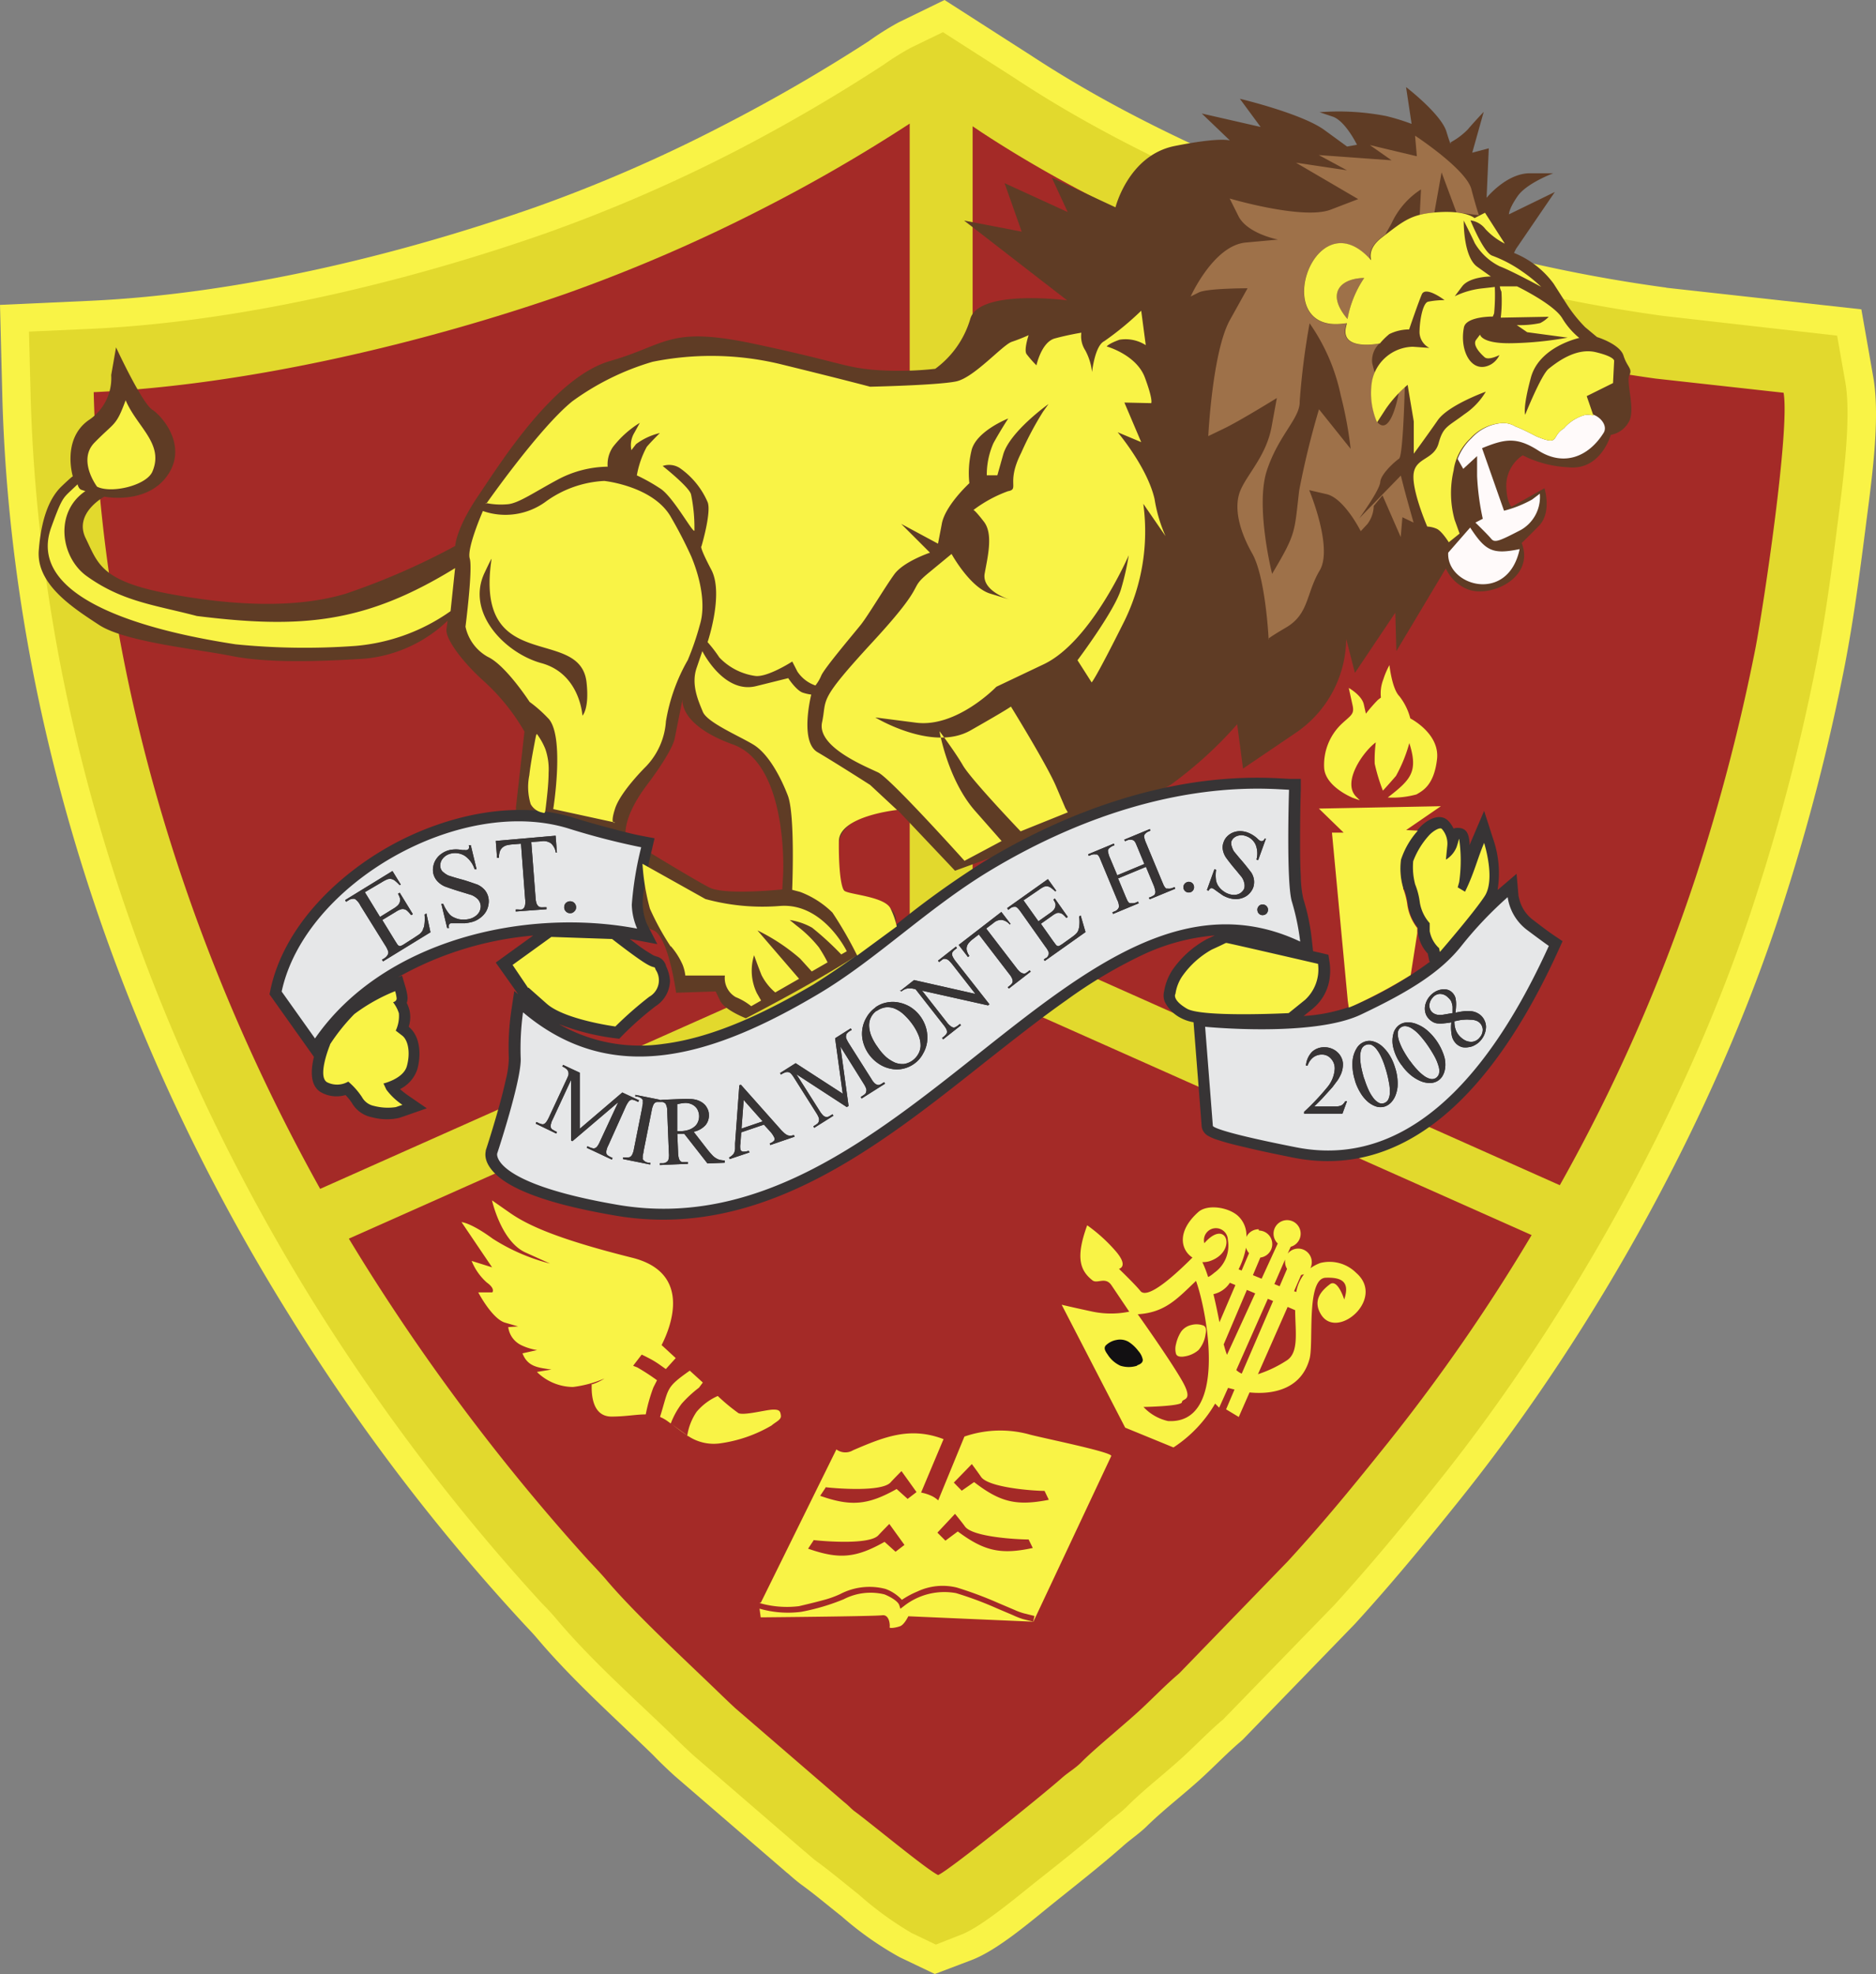 <svg id="Layer_1" data-name="Layer 1" xmlns="http://www.w3.org/2000/svg" viewBox="0 0 189.62 199.51">
  <rect x="0" y="0" width="189.62" height="199.51" fill="#808080" stroke="none"/>
  <g id="Layer_1-2" data-name="Layer_1">
    <path id="embroidery1Color" d="M193.63,49.32l19.7,2.18,1.2,6.82c.77,4.36-.23,10.9-.79,15.37-.59,4.62-1.21,9.25-2.09,13.82a210.11,210.11,0,0,1-6.23,24.08c-6.73,21-18.79,42.85-32.59,60.1-3.42,4.27-6.89,8.49-10.58,12.53l-.09.1-11.38,11.74-.31.27c-1.25,1.08-2.4,2.27-3.61,3.39-1.85,1.72-3.9,3.26-5.69,5-.79.79-1.66,1.35-2.47,2.07-2.27,2-4.66,3.87-7,5.75s-5.67,4.77-8.33,5.78l-3.69,1.4-3.56-1.7a33.22,33.22,0,0,1-5.85-4.12c-1.37-1.08-2.71-2.22-4.12-3.24-.47-.35-.89-.72-1.32-1.1l-.12-.09-11.34-9.78-.13-.12c-.7-.64-1.38-1.29-2.06-2-4-3.88-8.18-7.59-11.78-11.86-.47-.55-1-1.08-1.48-1.61a203.87,203.87,0,0,1-23.44-30.87C37.13,125.46,26.27,93,25.42,60.1l-.23-9.05,9.05-.41c14.91-.68,31-4.54,45.09-9.47A150.89,150.89,0,0,0,98.12,33,170.33,170.33,0,0,0,113,24.4,28.89,28.89,0,0,1,116,22.51l4.66-2.27,8.72,5.59,0,0c9.78,6.43,20.71,11.23,31.61,15.39a155.47,155.47,0,0,0,32.58,8.08Z" transform="translate(-25.19 -20.24)" fill="#f9f346" fill-rule="evenodd"/>
    <path id="embroidery2Color" d="M193.27,52.16l17.61,2,.83,4.7c.66,3.74-.32,10.68-.81,14.52-.57,4.51-1.2,9.18-2.06,13.64a204.42,204.42,0,0,1-6.15,23.75c-6.56,20.53-18.65,42.37-32.1,59.18-3.38,4.24-6.79,8.38-10.45,12.39l-.06.07L148.82,194l-.22.18c-1.27,1.1-2.45,2.32-3.68,3.46-1.86,1.73-4,3.34-5.77,5.11-.78.78-1.57,1.27-2.35,2-2.2,1.95-4.6,3.83-6.91,5.66-1.8,1.43-5.5,4.56-7.56,5.34l-2.55,1-2.46-1.18A33.75,33.75,0,0,1,112,211.7c-1.38-1.09-2.78-2.28-4.21-3.32-.44-.32-.79-.65-1.2-1l-.12-.09L95.25,197.6l-.09-.08c-.68-.63-1.35-1.27-2-1.92C89.27,191.84,85,188.07,81.56,184c-.5-.59-1-1.15-1.58-1.72a207.12,207.12,0,0,1-23.1-30.43C39.83,124.38,29.11,92.44,28.28,60l-.16-6.25,6.25-.28c15-.69,31.75-4.67,45.91-9.63a155.15,155.15,0,0,0,19.15-8.28,171.92,171.92,0,0,0,15.09-8.79,27.74,27.74,0,0,1,2.76-1.72l3.22-1.56,7.34,4.7,0,0C137.79,34.76,149,39.69,160,43.92A162.45,162.45,0,0,0,193.27,52.16Z" transform="translate(-25.19 -20.24)" fill="#e2d92d" fill-rule="evenodd"/>
    <path id="embroidery3Color" d="M34.66,59.87c.71,27.94,9.11,55.76,22.89,80.51l59.53-26.52.06-.13v-81a162.64,162.64,0,0,1-14.81,8.57,163.48,163.48,0,0,1-19.94,8.62C68.14,54.88,50.28,59.16,34.66,59.87Zm25.79,85.54c.61,1,1.22,2,1.85,3A212.86,212.86,0,0,0,84.65,177.9c.61.65,1.21,1.28,1.78,1.94,2.81,3.34,7.85,8,11.16,11.19.67.65,1.23,1.19,1.91,1.82l11,9.49c.39.3.64.59,1,.89,1.6,1.16,7.32,5.92,8.51,6.49,1-.38,10.46-8,12.52-9.82.68-.6,1.42-1,2.06-1.68,1.33-1.33,4.22-3.68,5.94-5.27,1.34-1.25,2.39-2.36,3.85-3.61l11-11.35c3.79-4.14,6.61-7.6,10.19-12.07A186,186,0,0,0,180,145.05L123.5,119.89v.29h-6.36v0L60.45,145.41Zm122.4-5.4a176.05,176.05,0,0,0,13.77-31.23,198.17,198.17,0,0,0,6-23c.86-4.51,3.5-22.17,2.85-25.85l-13-1.44a173.68,173.68,0,0,1-34.71-8.61c-11.65-4.44-23.28-9.65-33.4-16.3L123.5,33v79.39l.65,1.45Z" transform="translate(-25.19 -20.24)" fill="#a42a27" fill-rule="evenodd"/>
    <path id="embroidery4Color" d="M77.34,101.82l.86-7.65a21.15,21.15,0,0,0-4-5c-2.48-2.21-4-4.47-3.88-5.33l.11-.87a14,14,0,0,1-8.35,3.83c-5,.32-10,.43-13.48-.27S37.84,85.12,35.2,83.39s-6.36-4.1-6.09-7.54,1.18-5.39,2.31-6.47,1.13-1,1.13-1-1.13-3.72,1.57-5.66a5.08,5.08,0,0,0,2.31-4.58l.49-2.8s2.59,5.6,3.66,6.3,3.62,3.72,1.51,6.68-6.36,2.11-6.36,2.11-3.12,1.67-1.88,4.2,1.51,4.31,8.35,5.6,13.1,1.46,17.95,0A70.63,70.63,0,0,0,71.2,75.41s.06-1.72,2.33-5.07,7.65-12,13.36-13.63,5.88-3.56,14.5-1.73,9.11,2.38,12.18,2.64a33.48,33.48,0,0,0,6.15-.11,9.6,9.6,0,0,0,3.53-5c.81-3.1,9.8-1.92,9.8-1.92l-10.41-8.06,5.82,1.12-1.73-4.9,6.38,2.92-1.61-3.48,6.44,3s1.31-5.27,6-6.2,5.57-.55,5.57-.55l-2.85-2.73,5.95,1.36-2.1-2.85s6.26,1.49,8.55,3.16l2.29,1.67,1-.18s-1.17-2.42-2.47-2.85l-1.31-.44a25.27,25.27,0,0,1,6.7.38,22,22,0,0,1,2.6.8l-.56-3.72s3.54,2.72,4.08,4.5.43,1.08.43,1.08a7.12,7.12,0,0,0,1.73-1.3c.59-.7,1.61-1.78,1.61-1.78L174,35.67l1.67-.44-.22,5s2-2.48,4.37-2.48h2.37s-2.7,1-3.61,2.32-.87,1.83-.87,1.83l4.64-2.26-3.94,5.77-.19.39a9.25,9.25,0,0,1,4,3.1l1.28,2a14.55,14.55,0,0,0,1.91,2.4l1.2,1s2.31.7,2.68,1.88.94,1.29.59,2,.67,3.56-.08,4.74A2.63,2.63,0,0,1,188,64.19s-1,3.62-4.29,3.27a11.29,11.29,0,0,1-4.61-1.21,3.71,3.71,0,0,0-1.66,2.93c0,1.82.53,2.27.53,2.27l3.33-1.87s.77,2.45-.57,3.81S179,75.11,179,75.11c1.34,3.52-3.12,5.57-5.44,4.69a4.09,4.09,0,0,1-2.23-2.12l-5,8.36-.11-3.88-4.08,6.08-.88-3.43a11.6,11.6,0,0,1-5.09,9.48l-5.34,3.62-.59-4.48a41,41,0,0,1-6.7,6.1c-3.05,1.94-21.82,8.7-21.82,8.7l-5.81-6.14s-5.91.14-6,3.8.56,4.78,1.36,4.78,4.59.61,4.5,2.67-15.19,9.8-15.19,9.8-2.15-.83-2.6-1.77l-.45-.94-4,.13s-.8-5.83-2.35-6.33-14-8.12-14-8.12l.17-4.29Zm26.92,8.3s-5.77.61-7.36-.19-8.44-5-8.44-5-.57-1.79,2.11-5.35,2.81-4.69,2.81-4.69l.8-4s-.47,2.58,5.11,4.59,5.06,13,5.06,13Z" transform="translate(-25.19 -20.24)" fill="#5f3c25" fill-rule="evenodd"/>
    <path id="embroidery5Color" d="M166.56,60s-.77,4.44-2.15,2.91a.49.49,0,0,1-.12-.29,7.4,7.4,0,0,1-.39-3.88,3.81,3.81,0,0,1,.25-.79h0l-.26-1a2.37,2.37,0,0,1,.73-2l.07-.08a.19.19,0,0,1-.07.08s-4,.83-3.43-1.66l.09-.38-.57.06c-7.28.73-2.57-12.81,3-6.44-.15-.61,0-1.43,1.1-2.29l.41-.31c.32-.6.57-1,.66-1.2a8.11,8.11,0,0,1,2.94-3.35l-.13,2.57h0a10.51,10.51,0,0,1,1.48-.23l.73-4.06,1.51,4.06h0l.15,0,2.12.27s-.24-.62-.77-2.64-5.69-5.4-5.69-5.4l.18,2.08-4.75-1.13,2.2,1.54-7.36-.53,2.85,1.54-5.16-.77,6.29,3.68-2.79,1.07c-2.79,1.06-10.2-1.13-10.2-1.13l.89,1.78c.89,1.78,4,2.37,4,2.37l-3.26.3c-3.26.29-5.57,5.45-5.57,5.45l.83-.41c.83-.42,4.92-.42,4.92-.42l-1.78,3.2c-1.78,3.2-2.19,11.74-2.19,11.74l1.6-.77c1.6-.77,5.33-3.08,5.33-3.08l-.53,2.9c-.53,2.91-2.43,4.75-3.14,6.41s-.18,4,1.18,6.4,1.66,8.66,1.66,8.66-.53.17,1.78-1.19,2-3.44,3.38-5.75-1.06-8.12-1.06-8.12l1.77.41c1.78.42,3.44,3.74,3.44,3.74l.66-.71a3.09,3.09,0,0,0,.65-1.84l.89-1.07,1.84,4.21.17-2,1.13.54s-.71-2.49-1-3.62l-.29-1.13-4.21,4.33s2.07-2.84,2.13-3.67,1.48-2.08,1.9-2.37.58-7.25.58-7.25l-.7.67ZM153.77,78.23s-1.72-6.82-.53-10.44,3.38-5.28,3.32-7a74.28,74.28,0,0,1,1-7.88,19.61,19.61,0,0,1,3.15,7.29,39.46,39.46,0,0,1,1,5.4l-3.2-4a84.12,84.12,0,0,0-2,8.19C156,74.11,156.23,74.09,153.77,78.23Zm9.31-29.9h0a10.81,10.81,0,0,0-1.69,4.15C159.18,49.89,160.65,48.37,163.08,48.33Zm4.12-5.77h0Z" transform="translate(-25.19 -20.24)" fill="#9e7149" fill-rule="evenodd"/>
    <path id="embroidery6Color" d="M171.57,76.09l2.22-2.54c1.56,2.39,2.28,2.74,5,2.18C177.62,81.29,171.38,79.46,171.57,76.09Zm3.51-3.36a25.28,25.28,0,0,1-.59-4.4l0-2-1.4,1.29-.57-1h0a5.58,5.58,0,0,1,1.4-2.09A4.69,4.69,0,0,1,176.93,63a2.34,2.34,0,0,1,1.44.34h0c.73.27,1.47.67,2.12,1,2.42,1,1.44,0,2.77-.81a4.34,4.34,0,0,1,2.22-1.38h.78c.83.32,1.44,1.2,1,1.86-1.51,2.39-4,3.4-6.58,1.76-2.25-1.45-3.46-1.14-5.69-.24l2.22,6.32a11.82,11.82,0,0,0,2.84-1.13l.78-.59a3.83,3.83,0,0,1-1.91,3.66c-2.18,1.13-2.65,1.33-3,.9s-1.6-1.64-1.6-1.64l.75-.39Z" transform="translate(-25.19 -20.24)" fill="snow" fill-rule="evenodd"/>
    <path id="embroidery7olor" d="M169.67,117.41l-.17-.81a3.66,3.66,0,0,1-1-2.24V114a5,5,0,0,1-1-2.33,7.18,7.18,0,0,0-.37-1.52L167,110l0-.11a6.94,6.94,0,0,1-.22-2.86,8.51,8.51,0,0,1,1.85-3.1c.68-.79,2.12-1.67,3-.68a2.83,2.83,0,0,1,.48.72,1.16,1.16,0,0,1,.42-.07c1.05,0,1.13.86,1.2,1.53,0,.07,0,.15,0,.22.09-.23.18-.45.28-.68l1.19-2.79.93,2.89a10.52,10.52,0,0,1,.43,5.11l.25-.21,1.67-1.43.19,2.19a4.29,4.29,0,0,0,.23.83,3.75,3.75,0,0,0,1.23,1.63c.71.54,1.46,1.13,2.2,1.62l.8.54-.4.88c-4.77,10.51-13.32,23.65-26.79,21-1.68-.34-3.37-.68-5-1.08-.86-.2-1.74-.41-2.58-.69a4.69,4.69,0,0,1-1.13-.48,1.27,1.27,0,0,1-.59-1.08l-.81-10.36a4.19,4.19,0,0,1-1.27-.42,3.67,3.67,0,0,1-1.63-1.63,1.73,1.73,0,0,1-.07-1.1,5.64,5.64,0,0,1,.84-2.14,10.16,10.16,0,0,1,3.48-3.11l.8-.37a21.21,21.21,0,0,0-7.23,1.93A48.57,48.57,0,0,0,133,121.3c-2.73,1.92-5.35,4-8,6.08-10.86,8.61-22.8,18.24-37.62,15.7-3.29-.57-8.55-1.62-11.35-3.58-.89-.62-2-1.74-1.74-2.95l0-.06c.44-1.34.85-2.7,1.24-4.07.29-1,.57-2.09.8-3.14a9.4,9.4,0,0,0,.29-2.1,25.76,25.76,0,0,1,.25-4.8l.3-2,.4.34-2.27-3.21,3.78-2.73A33.72,33.72,0,0,0,65.41,119l.42-.17.36,1.21a5.68,5.68,0,0,1,.19.93,1.42,1.42,0,0,1-.08.62,4,4,0,0,1,.27.7A3.15,3.15,0,0,1,66.5,124h0c1.23,1,1.25,2.94.87,4.3a3.45,3.45,0,0,1-1.75,2,10.64,10.64,0,0,0,.86.67l1.85,1.27-2.12.74-.68.23a5.74,5.74,0,0,1-2.76-.07,3,3,0,0,1-2-1.42,4.84,4.84,0,0,0-.66-.82,3.19,3.19,0,0,1-2.51-.3c-1.09-.68-1-2.21-.68-3.56l-4.49-6.32.1-.48c1.33-6.22,6.5-11.34,11.86-14.39s12.55-4.88,18.7-3c1.71.54,3.44,1,5.18,1.45.63.16,1.27.31,1.91.43l1.17.22-.27,1.16c-.19.76-.35,1.53-.5,2.29s-.24,1.24-.32,1.86a7.46,7.46,0,0,0-.11,1.33,5.79,5.79,0,0,0,.42,2l1.06,2.06-2.28-.43-.51-.09.1.07c.63.48,1.3,1,2,1.4a2.1,2.1,0,0,0,.58.29,1.32,1.32,0,0,1,1,1,4,4,0,0,1,.39,1.46,3.12,3.12,0,0,1-1.44,2.56,32.45,32.45,0,0,0-3.3,2.9l-.39.4-.56-.07a23.43,23.43,0,0,1-5.53-1.41,16.43,16.43,0,0,0,10.54,2c5.29-.66,10.64-3.35,15.18-6a80.66,80.66,0,0,0,8.3-6,89.48,89.48,0,0,1,8.92-6.41c8.88-5.37,19.32-9,29.8-8.43l1.13.06,1.11,0,0,1.11c-.05,1.66-.07,3.31-.07,5,0,1.24,0,2.5.07,3.74a11.24,11.24,0,0,0,.25,2.25,21.47,21.47,0,0,1,.87,4.2l.12,1.11.8.18.75.18.12.76a5.84,5.84,0,0,1,0,1.67,4.79,4.79,0,0,1-1.68,3l-.94.76a17.12,17.12,0,0,0,5.4-1.21,38.47,38.47,0,0,0,7.4-4.3Z" transform="translate(-25.19 -20.24)" fill="#373435" fill-rule="evenodd"/>
    <path id="embroidery8Color" d="M53.66,120.44C56,109.51,71.78,100.51,82.77,104A72.61,72.61,0,0,0,90,105.86a34.26,34.26,0,0,0-.95,5.8,6.43,6.43,0,0,0,.54,2.42c-11.39-2.16-25.71,1.2-32.56,11.1Zm107.68,11.08-.46,1.26H157v-.18a24.23,24.23,0,0,0,2.4-2.55,3.19,3.19,0,0,0,.7-1.81,1.57,1.57,0,0,0-.1-.58,1.51,1.51,0,0,0-.29-.45,1.24,1.24,0,0,0-.41-.3,1.18,1.18,0,0,0-.5-.1,1.43,1.43,0,0,0-.87.28,1.71,1.71,0,0,0-.57.83h-.17a2.27,2.27,0,0,1,.61-1.38,1.77,1.77,0,0,1,1.26-.47,1.84,1.84,0,0,1,.74.14,1.81,1.81,0,0,1,.59.38,1.69,1.69,0,0,1,.39.54,1.52,1.52,0,0,1,.15.66,2.51,2.51,0,0,1-.17.92,4.2,4.2,0,0,1-.36.68l-.53.71-1.05,1.16c-.27.28-.53.54-.79.79h1.72l.55,0a1.29,1.29,0,0,0,.38-.07.63.63,0,0,0,.26-.16,1.46,1.46,0,0,0,.22-.29Zm.81-2.1a5.15,5.15,0,0,1-.25-1.94,2.9,2.9,0,0,1,.42-1.31,1.53,1.53,0,0,1,.86-.68,1.37,1.37,0,0,1,.85,0,2.25,2.25,0,0,1,.85.47,4.2,4.2,0,0,1,.75.89,5,5,0,0,1,.55,1.22,5.1,5.1,0,0,1,.27,2,3.27,3.27,0,0,1-.17.76,2.17,2.17,0,0,1-.3.59,1.69,1.69,0,0,1-.39.41,1.43,1.43,0,0,1-.44.23,1.45,1.45,0,0,1-.85,0,2.52,2.52,0,0,1-.85-.48,3.69,3.69,0,0,1-.74-.89,5.35,5.35,0,0,1-.56-1.23Zm.94-.17a8.86,8.86,0,0,0,.4,1.07,4.23,4.23,0,0,0,.48.83,1.75,1.75,0,0,0,.53.5.67.67,0,0,0,.57.07.77.77,0,0,0,.42-.33,1.58,1.58,0,0,0,.18-.69,4.34,4.34,0,0,0-.09-1.07,11.06,11.06,0,0,0-.37-1.49,7.88,7.88,0,0,0-.41-1.08,4,4,0,0,0-.47-.79,1.47,1.47,0,0,0-.52-.44.75.75,0,0,0-.55,0,.77.77,0,0,0-.45.42,2.18,2.18,0,0,0-.14.78,6.16,6.16,0,0,0,.11,1.06c.08.39.18.79.31,1.21Zm3.77-1.37a4.81,4.81,0,0,1-.84-1.77,2.76,2.76,0,0,1,0-1.37,1.53,1.53,0,0,1,.6-.92,1.4,1.4,0,0,1,.81-.26,2.24,2.24,0,0,1,1,.19,3.59,3.59,0,0,1,1,.6,5.69,5.69,0,0,1,1.77,2.77,3.13,3.13,0,0,1,.08.78,2.6,2.6,0,0,1-.1.65,2,2,0,0,1-.24.51,1.54,1.54,0,0,1-.36.36,1.47,1.47,0,0,1-.8.26,2.4,2.4,0,0,1-1-.19,4.09,4.09,0,0,1-1-.61,4.91,4.91,0,0,1-.91-1Zm.84-.45a8.2,8.2,0,0,0,.72.89,4.5,4.5,0,0,0,.71.64,1.78,1.78,0,0,0,.66.31.74.74,0,0,0,.56-.11.79.79,0,0,0,.3-.45,1.5,1.5,0,0,0-.05-.71,4.65,4.65,0,0,0-.41-1,13.11,13.11,0,0,0-.82-1.3,10.49,10.49,0,0,0-.73-.9,3.62,3.62,0,0,0-.7-.6,1.51,1.51,0,0,0-.63-.26.72.72,0,0,0-.53.13.69.69,0,0,0-.3.53,2.14,2.14,0,0,0,.11.79,6.16,6.16,0,0,0,.44,1,11.55,11.55,0,0,0,.67,1.06Zm4.21-3.88c-.33.06-.61.09-.84.11a3.7,3.7,0,0,1-.59,0,1.17,1.17,0,0,1-.41-.12,1.85,1.85,0,0,1-.34-.23,1.51,1.51,0,0,1-.38-.49,1.55,1.55,0,0,1-.14-.6,1.68,1.68,0,0,1,.11-.65,2,2,0,0,1,.38-.65,2.14,2.14,0,0,1,.55-.46,1.82,1.82,0,0,1,.6-.22,1.26,1.26,0,0,1,.58,0,1.09,1.09,0,0,1,.48.24,1.16,1.16,0,0,1,.25.29,1,1,0,0,1,.16.4,3.13,3.13,0,0,1,.05.58,7.12,7.12,0,0,1-.07.83,8.85,8.85,0,0,1,.91-.16,3.46,3.46,0,0,1,.61,0,1.75,1.75,0,0,1,1,.39,1.52,1.52,0,0,1,.41.53,1.55,1.55,0,0,1,.16.64,2.09,2.09,0,0,1-.12.69,2.21,2.21,0,0,1-.4.69,2,2,0,0,1-.59.48,1.62,1.62,0,0,1-.65.22,1.71,1.71,0,0,1-.64,0,1.45,1.45,0,0,1-.56-.3,1.61,1.61,0,0,1-.48-.79,4.35,4.35,0,0,1-.07-1.37Zm.29-.06a2.28,2.28,0,0,0,.18.94,1.92,1.92,0,0,0,.54.7,1.7,1.7,0,0,0,.49.3,1.46,1.46,0,0,0,.49.09,1,1,0,0,0,.45-.11,1.05,1.05,0,0,0,.39-.31,1.19,1.19,0,0,0,.25-.41,1.22,1.22,0,0,0,.07-.41,1,1,0,0,0-.1-.39.93.93,0,0,0-.24-.32,1.06,1.06,0,0,0-.39-.21,1.64,1.64,0,0,0-.52-.07,3.6,3.6,0,0,0-.69,0c-.26,0-.57.09-.92.15Zm-.19-.85c0-.27,0-.5,0-.67a2.21,2.21,0,0,0-.1-.44.87.87,0,0,0-.17-.3,3,3,0,0,0-.25-.25,1.12,1.12,0,0,0-.8-.3,1,1,0,0,0-.72.41,1.14,1.14,0,0,0-.23.39,1,1,0,0,0-.07.4.91.91,0,0,0,.08.37.87.87,0,0,0,.23.31,1.14,1.14,0,0,0,.47.22,2,2,0,0,0,.6,0l1-.17ZM62.08,110.42l1.52,2.48,1.36-.84a2.38,2.38,0,0,0,.46-.35.87.87,0,0,0,.19-.35.69.69,0,0,0,0-.37,2.19,2.19,0,0,0-.19-.43l.17-.11,1.33,2.17-.17.1a3.8,3.8,0,0,0-.36-.4.69.69,0,0,0-.31-.19.59.59,0,0,0-.37,0,2,2,0,0,0-.51.25l-1.37.83,1.27,2.07.23.36a.51.51,0,0,0,.18.18.26.26,0,0,0,.21,0,1.72,1.72,0,0,0,.32-.17l1-.64.45-.3a1.16,1.16,0,0,0,.28-.25.9.9,0,0,0,.17-.26c0-.09.07-.19.11-.31a4.18,4.18,0,0,0,.05-1.23l.19-.11.41,1.9-4.79,2.94-.11-.17.22-.13a1.09,1.09,0,0,0,.17-.13,1.14,1.14,0,0,0,.15-.17.82.82,0,0,0,.09-.19.5.5,0,0,0,0-.21,2.76,2.76,0,0,0-.32-.64l-2.49-4a1.69,1.69,0,0,0-.56-.67.86.86,0,0,0-.67.16l-.22.13-.1-.17,4.79-2.94.84,1.37-.11.06a4.62,4.62,0,0,0-.48-.45.94.94,0,0,0-.4-.18.8.8,0,0,0-.42.06,3.73,3.73,0,0,0-.54.29l-1.7,1Zm10.69-4.79.59,2.45-.2,0a2.58,2.58,0,0,0-1-1.36,1.86,1.86,0,0,0-1.45-.21,1.51,1.51,0,0,0-.48.22,1.57,1.57,0,0,0-.34.34,1.12,1.12,0,0,0-.18.42,1,1,0,0,0,0,.43,1,1,0,0,0,.17.35,2.55,2.55,0,0,0,.62.44c.52.17,1,.31,1.38.41s.9.28,1.56.51a2.18,2.18,0,0,1,.73.53,1.76,1.76,0,0,1,.38.76,1.81,1.81,0,0,1,0,.8,1.93,1.93,0,0,1-.3.74,2.32,2.32,0,0,1-.61.6,2.29,2.29,0,0,1-.87.38,4.85,4.85,0,0,1-.59.1h-.27l-.46,0h-.69a.25.25,0,0,0-.18.13.56.56,0,0,0,0,.35l-.19,0-.59-2.44.19,0a4,4,0,0,0,.65,1.07,1.47,1.47,0,0,0,.37.27,2.92,2.92,0,0,0,.49.19,2.42,2.42,0,0,0,.54.06,2.6,2.6,0,0,0,.56-.06,1.63,1.63,0,0,0,.57-.24,1.35,1.35,0,0,0,.39-.36,1.07,1.07,0,0,0,.19-.44.94.94,0,0,0,0-.47,1.12,1.12,0,0,0-.27-.5,1.91,1.91,0,0,0-.62-.41l-.91-.28c-.68-.2-1.28-.4-1.82-.6a2.3,2.3,0,0,1-.74-.53,1.74,1.74,0,0,1-.4-.76,1.77,1.77,0,0,1,0-.76,1.8,1.8,0,0,1,.29-.7,1.93,1.93,0,0,1,.57-.57,2.27,2.27,0,0,1,.79-.35,3.16,3.16,0,0,1,1.27,0l.28,0a.31.31,0,0,0,.17,0,.38.38,0,0,0,.21-.13.58.58,0,0,0,0-.36l.2,0Zm8.58-.94.13,1.71h-.11a1.57,1.57,0,0,0-.48-.93,1.31,1.31,0,0,0-1-.21l-1,.07.43,5.59a2.52,2.52,0,0,0,.09.58.77.77,0,0,0,.18.3.45.45,0,0,0,.25.12,1.92,1.92,0,0,0,.34,0l.25,0,0,.2-3.11.23,0-.2.26,0a1.63,1.63,0,0,0,.34,0,.53.53,0,0,0,.23-.16.85.85,0,0,0,.12-.33,2.13,2.13,0,0,0,0-.58l-.42-5.58-.88.07a3.8,3.8,0,0,0-.57.09,1.18,1.18,0,0,0-.43.23,1,1,0,0,0-.26.4,1.93,1.93,0,0,0-.09.64h-.19l-.13-1.71Zm1.48,6.63a.58.58,0,0,1,.42.18.61.61,0,0,1,.17.43.55.55,0,0,1-.19.42.53.53,0,0,1-.42.17.54.54,0,0,1-.42-.18.55.55,0,0,1-.17-.43.57.57,0,0,1,.18-.43A.62.62,0,0,1,82.83,111.32Zm.08,24.13,0-6.08-1.86,4a1.8,1.8,0,0,0-.18.5.58.58,0,0,0,0,.32.4.4,0,0,0,.15.19l.26.15.21.1-.08.16-2.07-1,.07-.17.21.1a1.53,1.53,0,0,0,.29.11.36.36,0,0,0,.25,0,.61.61,0,0,0,.24-.2,2.84,2.84,0,0,0,.26-.45l1.82-3.9a3.52,3.52,0,0,0,.16-.38.7.7,0,0,0,0-.32.59.59,0,0,0-.17-.29,1.77,1.77,0,0,0-.44-.28l.07-.16,1.69.79,0,5.67,4.3-3.67,1.69.79-.08.17-.2-.1a1.6,1.6,0,0,0-.3-.11.36.36,0,0,0-.25,0,.61.61,0,0,0-.24.2,2.84,2.84,0,0,0-.26.45L86.67,136a1.8,1.8,0,0,0-.18.5.58.58,0,0,0,0,.32.4.4,0,0,0,.15.19,1.61,1.61,0,0,0,.26.15l.21.1-.08.16-2.53-1.19.07-.16.21.1a1.43,1.43,0,0,0,.29.1.42.42,0,0,0,.25,0,.57.57,0,0,0,.25-.2,2.19,2.19,0,0,0,.25-.45l1.86-4-4.63,3.94-.14-.07Zm8,2.29,0,.18-2.74-.55,0-.17.22,0a1.77,1.77,0,0,0,.3,0,.41.41,0,0,0,.24-.08.65.65,0,0,0,.19-.27,1.94,1.94,0,0,0,.15-.52l.83-4.16c0-.15.05-.27.06-.37a1.19,1.19,0,0,0,0-.25.38.38,0,0,0,0-.16l-.11-.13a1,1,0,0,0-.42-.2l-.22,0,0-.18,2.75.55,0,.17-.22,0-.31,0a.41.41,0,0,0-.24.08.6.6,0,0,0-.18.26,2.19,2.19,0,0,0-.15.52l-.83,4.16c0,.16-.06.28-.07.38a1,1,0,0,0,0,.24.28.28,0,0,0,0,.16l.12.13a.84.84,0,0,0,.4.2l.23,0Zm7.53,0-1.74.07-2.35-3-.22,0h-.48l.08,1.92a2.29,2.29,0,0,0,.07.54.84.84,0,0,0,.15.3.46.46,0,0,0,.22.11h.55v.17l-2.83.12v-.18h.26a.68.68,0,0,0,.58-.29,1.73,1.73,0,0,0,.07-.72l-.17-4.25a1.43,1.43,0,0,0-.17-.76.7.7,0,0,0-.57-.19h-.25v-.18l2.4-.1a8.82,8.82,0,0,1,.91,0,2.66,2.66,0,0,1,.64.09,2.14,2.14,0,0,1,.47.2,1.76,1.76,0,0,1,.4.32,1.79,1.79,0,0,1,.27.44,1.27,1.27,0,0,1,.11.52,1.51,1.51,0,0,1-.34,1.07,2.23,2.23,0,0,1-1.2.67l1.43,1.84c.17.21.32.38.44.51a1.57,1.57,0,0,0,.39.32,1.36,1.36,0,0,0,.39.17,3.12,3.12,0,0,0,.49.06v.18Zm-4.8-3.19H94a2.8,2.8,0,0,0,.82-.14,1.8,1.8,0,0,0,.58-.33,1.18,1.18,0,0,0,.34-.47,1.44,1.44,0,0,0,0-1.13,1.11,1.11,0,0,0-.3-.43,1.37,1.37,0,0,0-.47-.27,1.49,1.49,0,0,0-.57-.08,3.88,3.88,0,0,0-.76.13Zm8.88-.7-2.41.82-.08,1.13a1.72,1.72,0,0,0,0,.6.54.54,0,0,0,.07.13.42.42,0,0,0,.15.08.88.88,0,0,0,.24,0,1.8,1.8,0,0,0,.39-.08l.06.17-2,.67-.06-.16a1.42,1.42,0,0,0,.34-.24.7.7,0,0,0,.19-.27,1.27,1.27,0,0,0,.08-.38c0-.14,0-.32,0-.54l.43-5.87.16-.05,3.94,4.43a4.37,4.37,0,0,0,.42.43,1.42,1.42,0,0,0,.33.23.91.91,0,0,0,.32.06,1.8,1.8,0,0,0,.35-.07l.06.17-2.45.84-.06-.17a.93.93,0,0,0,.46-.29.33.33,0,0,0,0-.3,2.4,2.4,0,0,0-.4-.59l-.69-.76Zm-.24-.29-1.92-2.16-.22,2.89,2.14-.73Zm8.51-1.44-5.1-3.32,2.35,3.71a2.49,2.49,0,0,0,.32.42.59.59,0,0,0,.27.17.36.36,0,0,0,.25,0,1.34,1.34,0,0,0,.26-.14l.2-.12.09.15-1.94,1.22-.09-.15.19-.12a1.8,1.8,0,0,0,.25-.18.51.51,0,0,0,.12-.23.62.62,0,0,0,0-.31,2.43,2.43,0,0,0-.23-.46l-2.3-3.64a2.36,2.36,0,0,0-.24-.33.56.56,0,0,0-.25-.19.55.55,0,0,0-.34,0,1.79,1.79,0,0,0-.47.23l-.1-.15,1.58-1,4.76,3.08-.77-5.6,1.58-1,.1.15-.19.12a1.09,1.09,0,0,0-.25.2.32.32,0,0,0-.12.22.59.59,0,0,0,0,.31,3.51,3.51,0,0,0,.24.47l2.3,3.63a1.9,1.9,0,0,0,.32.43.75.75,0,0,0,.27.17.36.36,0,0,0,.25,0,1.34,1.34,0,0,0,.26-.14l.19-.12.1.15-2.37,1.5-.09-.15.19-.13a1.8,1.8,0,0,0,.25-.18.41.41,0,0,0,.11-.23.5.5,0,0,0,0-.31,2.43,2.43,0,0,0-.23-.46L110.14,126l.82,6-.14.09Zm2.88-10.08a2.85,2.85,0,0,1,1.13-.49,3,3,0,0,1,1.24,0,3.58,3.58,0,0,1,1.18.46,3.72,3.72,0,0,1,1.6,2.21,3.61,3.61,0,0,1,.08,1.3,3.18,3.18,0,0,1-.41,1.19,2.89,2.89,0,0,1-.86,1,3,3,0,0,1-1.17.53,2.88,2.88,0,0,1-1.24,0,3.3,3.3,0,0,1-1.19-.49,3.79,3.79,0,0,1-1.6-2.21,3.22,3.22,0,0,1,.34-2.48,3.1,3.1,0,0,1,.9-1Zm.13.34a1.79,1.79,0,0,0-.76,1.57,3.1,3.1,0,0,0,.23,1,5.21,5.21,0,0,0,.63,1.1,5.38,5.38,0,0,0,.85,1,3.74,3.74,0,0,0,.9.57,2.09,2.09,0,0,0,.91.14,2,2,0,0,0,1.44-1,1.75,1.75,0,0,0,.24-.83,2.78,2.78,0,0,0-.18-1,5.38,5.38,0,0,0-.66-1.2,6.41,6.41,0,0,0-.89-1,3.12,3.12,0,0,0-.92-.58,1.92,1.92,0,0,0-.91-.11,2,2,0,0,0-.88.37Zm2.38-2,1.4-1.1,6.2,1.4-2.34-3a3.72,3.72,0,0,0-.36-.39.64.64,0,0,0-.29-.14.44.44,0,0,0-.25,0,1.54,1.54,0,0,0-.24.17l-.19.14-.11-.14,1.81-1.42.11.14-.19.15a1.49,1.49,0,0,0-.22.21.42.42,0,0,0-.09.24.61.61,0,0,0,.08.3,2.53,2.53,0,0,0,.28.44l3.42,4.35-.14.11-6.67-1.49,2.5,3.19a1.67,1.67,0,0,0,.37.38.64.64,0,0,0,.28.15.33.33,0,0,0,.24-.05,1.48,1.48,0,0,0,.25-.16l.19-.15.1.14-1.8,1.42-.11-.14.18-.14a1.51,1.51,0,0,0,.22-.22.37.37,0,0,0,.1-.23.65.65,0,0,0-.07-.31,2.69,2.69,0,0,0-.29-.43l-2.82-3.6-.36-.07a1.07,1.07,0,0,0-.25,0,.76.76,0,0,0-.21,0,1.23,1.23,0,0,0-.26.08,1.36,1.36,0,0,0-.36.23l-.11-.14Zm10.21-8,.94,1.22-.08.06a1.33,1.33,0,0,0-.82-.46,1.18,1.18,0,0,0-.82.31l-.74.56,3.07,4a2.4,2.4,0,0,0,.36.39.61.61,0,0,0,.28.14.36.36,0,0,0,.25,0,2.26,2.26,0,0,0,.26-.17l.17-.14.11.14-2.21,1.71-.11-.14.18-.14a1.12,1.12,0,0,0,.22-.21.43.43,0,0,0,.1-.23.8.8,0,0,0-.07-.31,1.83,1.83,0,0,0-.28-.44l-3.07-4-.62.48a2.21,2.21,0,0,0-.38.36.9.9,0,0,0-.21.38.78.78,0,0,0,0,.43,1.63,1.63,0,0,0,.25.52l-.14.11-.94-1.22,4.3-3.32Zm2.25-1.16,1.51,2.12,1.17-.83a1.74,1.74,0,0,0,.39-.34.77.77,0,0,0,.15-.32.63.63,0,0,0,0-.33,2.86,2.86,0,0,0-.2-.38l.15-.1,1.31,1.86-.14.1c-.13-.14-.24-.25-.34-.34a.71.71,0,0,0-.3-.15.56.56,0,0,0-.33,0,1.88,1.88,0,0,0-.44.25l-1.17.83,1.25,1.77.24.32a.47.47,0,0,0,.17.15.26.26,0,0,0,.19,0l.27-.16.91-.65c.15-.11.28-.2.38-.29a1.36,1.36,0,0,0,.24-.24.7.7,0,0,0,.13-.24,1.71,1.71,0,0,0,.08-.29,3.48,3.48,0,0,0,0-1.1l.16-.11.49,1.68-4.12,2.92-.1-.15.18-.13A.87.87,0,0,0,131,117a.61.61,0,0,0,.12-.16.67.67,0,0,0,.07-.18.37.37,0,0,0,0-.18,2,2,0,0,0-.32-.55l-2.47-3.49c-.24-.34-.42-.53-.54-.56a.73.73,0,0,0-.59.18l-.19.13L127,112l4.11-2.92.84,1.17-.1.07a3.93,3.93,0,0,0-.46-.38.81.81,0,0,0-.37-.14.73.73,0,0,0-.37.08,3,3,0,0,0-.46.29l-1.47,1Zm9.41-2.5,2.81-1.17-.72-1.74-.15-.35a1,1,0,0,0-.13-.21.31.31,0,0,0-.13-.1.69.69,0,0,0-.17-.05.88.88,0,0,0-.45.06l-.21.09-.07-.16,2.58-1.07.07.16-.21.09a.7.7,0,0,0-.17.09,1.07,1.07,0,0,0-.16.14.54.54,0,0,0-.1.16.39.39,0,0,0,0,.18,2.85,2.85,0,0,0,.2.61l1.63,3.92.15.35a2.36,2.36,0,0,0,.13.2.4.4,0,0,0,.12.11l.17,0a.92.92,0,0,0,.46-.06l.21-.09.07.17-2.59,1.07-.07-.17.22-.08.26-.14a.38.38,0,0,0,.15-.2.55.55,0,0,0,0-.32,2.65,2.65,0,0,0-.16-.52l-.77-1.85-2.82,1.17.77,1.85.15.34a1,1,0,0,0,.13.21.31.31,0,0,0,.13.1.69.69,0,0,0,.17,0,.87.87,0,0,0,.45-.06l.22-.1.07.17-2.6,1.08-.06-.17.21-.09a.68.68,0,0,0,.45-.44,1.51,1.51,0,0,0-.18-.73l-1.63-3.92-.15-.36a1.4,1.4,0,0,0-.13-.2.33.33,0,0,0-.13-.11l-.16,0a.88.88,0,0,0-.45.06l-.22.09-.07-.16,2.6-1.08.07.16-.22.09-.17.1-.16.13a.7.7,0,0,0-.1.16.3.3,0,0,0,0,.18,2.31,2.31,0,0,0,.19.62l.73,1.74Zm7.29.63a.55.55,0,0,1,.38.15.55.55,0,0,1,.16.38.52.52,0,0,1-.15.39.5.5,0,0,1-.37.16.52.52,0,0,1-.39-.15.53.53,0,0,1,0-.77.57.57,0,0,1,.38-.16Zm7.79-4.32-.77,2.13-.17-.06a2.35,2.35,0,0,0-.09-1.51,1.63,1.63,0,0,0-1-.87,1.33,1.33,0,0,0-.47-.08,1.5,1.5,0,0,0-.43.09,1.11,1.11,0,0,0-.34.22,1,1,0,0,0-.21.33,1,1,0,0,0,0,.34,2.42,2.42,0,0,0,.25.64q.47.58.84,1c.23.27.54.65.92,1.15a1.8,1.8,0,0,1,.28.76,1.77,1.77,0,0,1-.08.76,1.87,1.87,0,0,1-.39.61,1.71,1.71,0,0,1-.59.4,2.05,2.05,0,0,1-.75.16,2.48,2.48,0,0,1-.84-.15,3.77,3.77,0,0,1-.49-.22l-.2-.14-.33-.23-.33-.24a.89.89,0,0,0-.19-.11.23.23,0,0,0-.2,0,.57.57,0,0,0-.2.24l-.17-.06.76-2.11.17.06a3.59,3.59,0,0,0,0,1.11,1.8,1.8,0,0,0,.15.4,1.84,1.84,0,0,0,.27.37,2,2,0,0,0,.38.32,1.91,1.91,0,0,0,.45.23,1.55,1.55,0,0,0,.54.1,1.19,1.19,0,0,0,.47-.08,1,1,0,0,0,.36-.24.89.89,0,0,0,.23-.35,1.09,1.09,0,0,0,0-.51,1.65,1.65,0,0,0-.26-.61l-.55-.67c-.41-.48-.76-.92-1.06-1.34a2.08,2.08,0,0,1-.3-.76,1.45,1.45,0,0,1,.08-.77,1.53,1.53,0,0,1,.36-.58,1.79,1.79,0,0,1,.56-.38,2,2,0,0,1,.71-.15,2.35,2.35,0,0,1,.77.13,3,3,0,0,1,1,.61,1.37,1.37,0,0,0,.19.17.38.38,0,0,0,.13.08.28.28,0,0,0,.22,0c.07,0,.14-.1.22-.24l.17.06Zm0,6.71a.55.55,0,0,1,.22.35.57.57,0,0,1-.09.4.53.53,0,0,1-.35.22.52.52,0,0,1-.62-.44.48.48,0,0,1,.09-.4.46.46,0,0,1,.35-.22.57.57,0,0,1,.4.09ZM78.07,122.55c9,7.58,19.11,4.51,29.9-1.9,5.77-3.43,10.93-8.58,17.22-12.39,8.81-5.32,19-8.8,29.16-8.27l1.13.06s-.3,9.5.3,11.34a23.89,23.89,0,0,1,.83,4c-22.65-10.69-40.38,31.51-69,26.6-12.81-2.2-12.17-5.17-12.17-5.17s2.5-7.54,2.38-9.67a27,27,0,0,1,.23-4.57ZM147,124s10.87,1.08,15.74-1.23,8.08-4.28,10.21-7a38.91,38.91,0,0,1,4.63-4.87,5.06,5.06,0,0,0,1.9,3.27c1.73,1.3,2.26,1.66,2.26,1.66-4.47,9.83-12.63,22.9-25.54,20.35-8.73-1.72-8.42-2.18-8.42-2.18L147,124Z" transform="translate(-25.19 -20.24)" fill="#e6e7e8" fill-rule="evenodd"/>
    <path id="embroidery9Color" d="M161.34,131.52l-.46,1.26H157v-.18a24.23,24.23,0,0,0,2.4-2.55,3.19,3.19,0,0,0,.7-1.81,1.57,1.57,0,0,0-.1-.58,1.51,1.51,0,0,0-.29-.45,1.24,1.24,0,0,0-.41-.3,1.18,1.18,0,0,0-.5-.1,1.43,1.43,0,0,0-.87.28,1.71,1.71,0,0,0-.57.83h-.17a2.27,2.27,0,0,1,.61-1.38,1.77,1.77,0,0,1,1.26-.47,1.84,1.84,0,0,1,.74.14,1.81,1.81,0,0,1,.59.38,1.69,1.69,0,0,1,.39.54,1.52,1.52,0,0,1,.15.66,2.51,2.51,0,0,1-.17.92,4.2,4.2,0,0,1-.36.68l-.53.71-1.05,1.16c-.27.28-.53.54-.79.79h1.72l.55,0a1.29,1.29,0,0,0,.38-.07.63.63,0,0,0,.26-.16,1.46,1.46,0,0,0,.22-.29Zm.81-2.1a5.15,5.15,0,0,1-.25-1.94,2.9,2.9,0,0,1,.42-1.31,1.53,1.53,0,0,1,.86-.68,1.37,1.37,0,0,1,.85,0,2.25,2.25,0,0,1,.85.47,4.2,4.2,0,0,1,.75.89,5,5,0,0,1,.55,1.22,5.1,5.1,0,0,1,.27,2,3.27,3.27,0,0,1-.17.76,2.17,2.17,0,0,1-.3.59,1.69,1.69,0,0,1-.39.41,1.43,1.43,0,0,1-.44.23,1.45,1.45,0,0,1-.85,0,2.52,2.52,0,0,1-.85-.48,3.69,3.69,0,0,1-.74-.89,5.35,5.35,0,0,1-.56-1.23Zm.94-.17a8.86,8.86,0,0,0,.4,1.07,4.23,4.23,0,0,0,.48.83,1.75,1.75,0,0,0,.53.5.67.67,0,0,0,.57.07.77.77,0,0,0,.42-.33,1.58,1.58,0,0,0,.18-.69,4.34,4.34,0,0,0-.09-1.07,11.06,11.06,0,0,0-.37-1.49,7.88,7.88,0,0,0-.41-1.08,4,4,0,0,0-.47-.79,1.47,1.47,0,0,0-.52-.44.75.75,0,0,0-.55,0,.77.77,0,0,0-.45.42,2.18,2.18,0,0,0-.14.78,6.16,6.16,0,0,0,.11,1.06c.08.39.18.79.31,1.21Zm3.77-1.37a4.81,4.81,0,0,1-.84-1.77,2.76,2.76,0,0,1,0-1.37,1.53,1.53,0,0,1,.6-.92,1.4,1.4,0,0,1,.81-.26,2.24,2.24,0,0,1,1,.19,3.59,3.59,0,0,1,1,.6,5.69,5.69,0,0,1,1.77,2.77,3.13,3.13,0,0,1,.08.78,2.6,2.6,0,0,1-.1.65,2,2,0,0,1-.24.51,1.54,1.54,0,0,1-.36.36,1.47,1.47,0,0,1-.8.26,2.4,2.4,0,0,1-1-.19,4.09,4.09,0,0,1-1-.61,4.91,4.91,0,0,1-.91-1Zm.84-.45a8.2,8.2,0,0,0,.72.89,4.5,4.5,0,0,0,.71.64,1.78,1.78,0,0,0,.66.31.74.74,0,0,0,.56-.11.79.79,0,0,0,.3-.45,1.5,1.5,0,0,0-.05-.71,4.65,4.65,0,0,0-.41-1,13.11,13.11,0,0,0-.82-1.3,10.49,10.49,0,0,0-.73-.9,3.62,3.62,0,0,0-.7-.6,1.51,1.51,0,0,0-.63-.26.72.72,0,0,0-.53.13.69.69,0,0,0-.3.53,2.14,2.14,0,0,0,.11.79,6.16,6.16,0,0,0,.44,1,11.55,11.55,0,0,0,.67,1.06Zm4.21-3.88c-.33.06-.61.09-.84.11a3.7,3.7,0,0,1-.59,0,1.17,1.17,0,0,1-.41-.12,1.85,1.85,0,0,1-.34-.23,1.51,1.51,0,0,1-.38-.49,1.55,1.55,0,0,1-.14-.6,1.68,1.68,0,0,1,.11-.65,2,2,0,0,1,.38-.65,2.14,2.14,0,0,1,.55-.46,1.82,1.82,0,0,1,.6-.22,1.26,1.26,0,0,1,.58,0,1.09,1.09,0,0,1,.48.24,1.16,1.16,0,0,1,.25.29,1,1,0,0,1,.16.4,3.13,3.13,0,0,1,.05.58,7.12,7.12,0,0,1-.07.83,8.85,8.85,0,0,1,.91-.16,3.46,3.46,0,0,1,.61,0,1.75,1.75,0,0,1,1,.39,1.52,1.52,0,0,1,.41.53,1.55,1.55,0,0,1,.16.64,2.09,2.09,0,0,1-.12.69,2.21,2.21,0,0,1-.4.69,2,2,0,0,1-.59.48,1.62,1.62,0,0,1-.65.22,1.71,1.71,0,0,1-.64,0,1.45,1.45,0,0,1-.56-.3,1.61,1.61,0,0,1-.48-.79,4.35,4.35,0,0,1-.07-1.37Zm.29-.06a2.28,2.28,0,0,0,.18.94,1.92,1.92,0,0,0,.54.7,1.7,1.7,0,0,0,.49.3,1.46,1.46,0,0,0,.49.09,1,1,0,0,0,.45-.11,1.05,1.05,0,0,0,.39-.31,1.19,1.19,0,0,0,.25-.41,1.22,1.22,0,0,0,.07-.41,1,1,0,0,0-.1-.39.93.93,0,0,0-.24-.32,1.06,1.06,0,0,0-.39-.21,1.64,1.64,0,0,0-.52-.07,3.6,3.6,0,0,0-.69,0c-.26,0-.57.09-.92.15Zm-.19-.85c0-.27,0-.5,0-.67a2.21,2.21,0,0,0-.1-.44.87.87,0,0,0-.17-.3,3,3,0,0,0-.25-.25,1.12,1.12,0,0,0-.8-.3,1,1,0,0,0-.72.41,1.14,1.14,0,0,0-.23.39,1,1,0,0,0-.07.4.91.91,0,0,0,.08.37.87.87,0,0,0,.23.31,1.14,1.14,0,0,0,.47.22,2,2,0,0,0,.6,0l1-.17ZM62.08,110.42l1.52,2.48,1.36-.84a2.38,2.38,0,0,0,.46-.35.87.87,0,0,0,.19-.35.69.69,0,0,0,0-.37,2.19,2.19,0,0,0-.19-.43l.17-.11,1.33,2.17-.17.1a3.8,3.8,0,0,0-.36-.4.69.69,0,0,0-.31-.19.59.59,0,0,0-.37,0,2,2,0,0,0-.51.25l-1.37.83,1.27,2.07.23.36a.51.51,0,0,0,.18.18.26.26,0,0,0,.21,0,1.72,1.72,0,0,0,.32-.17l1-.64.45-.3a1.16,1.16,0,0,0,.28-.25.9.9,0,0,0,.17-.26c0-.09.07-.19.11-.31a4.18,4.18,0,0,0,.05-1.23l.19-.11.41,1.9-4.79,2.94-.11-.17.22-.13a1.09,1.09,0,0,0,.17-.13,1.14,1.14,0,0,0,.15-.17.82.82,0,0,0,.09-.19.5.5,0,0,0,0-.21,2.76,2.76,0,0,0-.32-.64l-2.49-4a1.69,1.69,0,0,0-.56-.67.86.86,0,0,0-.67.16l-.22.13-.1-.17,4.79-2.94.84,1.37-.11.06a4.62,4.62,0,0,0-.48-.45.94.94,0,0,0-.4-.18.8.8,0,0,0-.42.06,3.73,3.73,0,0,0-.54.29l-1.7,1Zm10.69-4.79.59,2.45-.2,0a2.58,2.58,0,0,0-1-1.36,1.86,1.86,0,0,0-1.45-.21,1.51,1.51,0,0,0-.48.22,1.57,1.57,0,0,0-.34.34,1.12,1.12,0,0,0-.18.42,1,1,0,0,0,0,.43,1,1,0,0,0,.17.35,2.55,2.55,0,0,0,.62.44c.52.17,1,.31,1.38.41s.9.28,1.56.51a2.18,2.18,0,0,1,.73.53,1.76,1.76,0,0,1,.38.76,1.81,1.81,0,0,1,0,.8,1.93,1.93,0,0,1-.3.74,2.32,2.32,0,0,1-.61.6,2.29,2.29,0,0,1-.87.38,4.85,4.85,0,0,1-.59.1h-.27l-.46,0h-.69a.25.25,0,0,0-.18.13.56.56,0,0,0,0,.35l-.19,0-.59-2.44.19,0a4,4,0,0,0,.65,1.07,1.47,1.47,0,0,0,.37.27,2.92,2.92,0,0,0,.49.19,2.42,2.42,0,0,0,.54.06,2.6,2.6,0,0,0,.56-.06,1.63,1.63,0,0,0,.57-.24,1.35,1.35,0,0,0,.39-.36,1.07,1.07,0,0,0,.19-.44.94.94,0,0,0,0-.47,1.12,1.12,0,0,0-.27-.5,1.91,1.91,0,0,0-.62-.41l-.91-.28c-.68-.2-1.28-.4-1.82-.6a2.3,2.3,0,0,1-.74-.53,1.74,1.74,0,0,1-.4-.76,1.77,1.77,0,0,1,0-.76,1.8,1.8,0,0,1,.29-.7,1.93,1.93,0,0,1,.57-.57,2.27,2.27,0,0,1,.79-.35,3.16,3.16,0,0,1,1.27,0l.28,0a.31.31,0,0,0,.17,0,.38.38,0,0,0,.21-.13.58.58,0,0,0,0-.36l.2,0Zm8.58-.94.13,1.71h-.11a1.57,1.57,0,0,0-.48-.93,1.31,1.31,0,0,0-1-.21l-1,.07.43,5.59a2.52,2.52,0,0,0,.09.58.77.77,0,0,0,.18.3.45.45,0,0,0,.25.12,1.92,1.92,0,0,0,.34,0l.25,0,0,.2-3.11.23,0-.2.26,0a1.63,1.63,0,0,0,.34,0,.53.53,0,0,0,.23-.16.85.85,0,0,0,.12-.33,2.13,2.13,0,0,0,0-.58l-.42-5.58-.88.07a3.8,3.8,0,0,0-.57.09,1.18,1.18,0,0,0-.43.23,1,1,0,0,0-.26.4,1.93,1.93,0,0,0-.09.64h-.19l-.13-1.71Zm1.48,6.63a.58.58,0,0,1,.42.18.61.61,0,0,1,.17.43.55.55,0,0,1-.19.42.53.53,0,0,1-.42.17.54.54,0,0,1-.42-.18.55.55,0,0,1-.17-.43.57.57,0,0,1,.18-.43A.62.62,0,0,1,82.83,111.32Zm.08,24.13,0-6.08-1.86,4a1.8,1.8,0,0,0-.18.5.58.58,0,0,0,0,.32.4.4,0,0,0,.15.19l.26.15.21.1-.08.16-2.07-1,.07-.17.21.1a1.53,1.53,0,0,0,.29.11.36.36,0,0,0,.25,0,.61.61,0,0,0,.24-.2,2.84,2.84,0,0,0,.26-.45l1.82-3.9a3.52,3.52,0,0,0,.16-.38.7.7,0,0,0,0-.32.59.59,0,0,0-.17-.29,1.77,1.77,0,0,0-.44-.28l.07-.16,1.69.79,0,5.67,4.3-3.67,1.69.79-.08.17-.2-.1a1.6,1.6,0,0,0-.3-.11.36.36,0,0,0-.25,0,.61.61,0,0,0-.24.2,2.84,2.84,0,0,0-.26.45L86.67,136a1.8,1.8,0,0,0-.18.5.58.58,0,0,0,0,.32.4.4,0,0,0,.15.19,1.61,1.61,0,0,0,.26.15l.21.1-.08.16-2.53-1.19.07-.16.21.1a1.43,1.43,0,0,0,.29.1.42.42,0,0,0,.25,0,.57.57,0,0,0,.25-.2,2.19,2.19,0,0,0,.25-.45l1.86-4-4.63,3.94-.14-.07Zm8,2.29,0,.18-2.74-.55,0-.17.22,0a1.77,1.77,0,0,0,.3,0,.41.41,0,0,0,.24-.08.65.65,0,0,0,.19-.27,1.94,1.94,0,0,0,.15-.52l.83-4.16c0-.15.05-.27.06-.37a1.19,1.19,0,0,0,0-.25.38.38,0,0,0,0-.16l-.11-.13a1,1,0,0,0-.42-.2l-.22,0,0-.18,2.75.55,0,.17-.22,0-.31,0a.41.41,0,0,0-.24.08.6.6,0,0,0-.18.26,2.19,2.19,0,0,0-.15.52l-.83,4.16c0,.16-.06.28-.07.38a1,1,0,0,0,0,.24.28.28,0,0,0,0,.16l.12.13a.84.84,0,0,0,.4.2l.23,0Zm7.53,0-1.74.07-2.35-3-.22,0h-.48l.08,1.92a2.29,2.29,0,0,0,.07.54.84.84,0,0,0,.15.3.46.46,0,0,0,.22.11h.55v.17l-2.83.12v-.18h.26a.68.68,0,0,0,.58-.29,1.73,1.73,0,0,0,.07-.72l-.17-4.25a1.43,1.43,0,0,0-.17-.76.7.7,0,0,0-.57-.19h-.25v-.18l2.4-.1a8.82,8.82,0,0,1,.91,0,2.66,2.66,0,0,1,.64.09,2.14,2.14,0,0,1,.47.2,1.76,1.76,0,0,1,.4.32,1.79,1.79,0,0,1,.27.44,1.27,1.27,0,0,1,.11.52,1.51,1.51,0,0,1-.34,1.07,2.23,2.23,0,0,1-1.2.67l1.43,1.84c.17.21.32.38.44.51a1.57,1.57,0,0,0,.39.32,1.36,1.36,0,0,0,.39.17,3.12,3.12,0,0,0,.49.06v.18Zm-4.8-3.19H94a2.8,2.8,0,0,0,.82-.14,1.8,1.8,0,0,0,.58-.33,1.18,1.18,0,0,0,.34-.47,1.44,1.44,0,0,0,0-1.13,1.11,1.11,0,0,0-.3-.43,1.37,1.37,0,0,0-.47-.27,1.49,1.49,0,0,0-.57-.08,3.88,3.88,0,0,0-.76.13Zm8.88-.7-2.41.82-.08,1.13a1.72,1.72,0,0,0,0,.6.54.54,0,0,0,.07.13.42.42,0,0,0,.15.08.88.88,0,0,0,.24,0,1.8,1.8,0,0,0,.39-.08l.06.17-2,.67-.06-.16a1.42,1.42,0,0,0,.34-.24.7.7,0,0,0,.19-.27,1.27,1.27,0,0,0,.08-.38c0-.14,0-.32,0-.54l.43-5.87.16-.05,3.94,4.43a4.37,4.37,0,0,0,.42.43,1.42,1.42,0,0,0,.33.23.91.91,0,0,0,.32.06,1.8,1.8,0,0,0,.35-.07l.06.17-2.45.84-.06-.17a.93.93,0,0,0,.46-.29.33.33,0,0,0,0-.3,2.4,2.4,0,0,0-.4-.59l-.69-.76Zm-.24-.29-1.92-2.16-.22,2.89,2.14-.73Zm8.51-1.44-5.1-3.32,2.35,3.71a2.49,2.49,0,0,0,.32.42.59.59,0,0,0,.27.17.36.36,0,0,0,.25,0,1.34,1.34,0,0,0,.26-.14l.2-.12.09.15-1.94,1.22-.09-.15.19-.12a1.8,1.8,0,0,0,.25-.18.51.51,0,0,0,.12-.23.62.62,0,0,0,0-.31,2.43,2.43,0,0,0-.23-.46l-2.3-3.64a2.36,2.36,0,0,0-.24-.33.56.56,0,0,0-.25-.19.55.55,0,0,0-.34,0,1.79,1.79,0,0,0-.47.23l-.1-.15,1.58-1,4.76,3.08-.77-5.6,1.58-1,.1.15-.19.12a1.09,1.09,0,0,0-.25.2.32.32,0,0,0-.12.22.59.59,0,0,0,0,.31,3.51,3.51,0,0,0,.24.47l2.3,3.63a1.9,1.9,0,0,0,.32.43.75.75,0,0,0,.27.17.36.36,0,0,0,.25,0,1.34,1.34,0,0,0,.26-.14l.19-.12.1.15-2.37,1.5-.09-.15.19-.13a1.8,1.8,0,0,0,.25-.18.41.41,0,0,0,.11-.23.5.5,0,0,0,0-.31,2.43,2.43,0,0,0-.23-.46L110.14,126l.82,6-.14.09Zm2.88-10.08a2.85,2.85,0,0,1,1.13-.49,3,3,0,0,1,1.24,0,3.58,3.58,0,0,1,1.18.46,3.72,3.72,0,0,1,1.6,2.21,3.61,3.61,0,0,1,.08,1.3,3.18,3.18,0,0,1-.41,1.19,2.89,2.89,0,0,1-.86,1,3,3,0,0,1-1.17.53,2.88,2.88,0,0,1-1.24,0,3.3,3.3,0,0,1-1.19-.49,3.79,3.79,0,0,1-1.6-2.21,3.22,3.22,0,0,1,.34-2.48,3.1,3.1,0,0,1,.9-1Zm.13.34a1.79,1.79,0,0,0-.76,1.57,3.1,3.1,0,0,0,.23,1,5.21,5.21,0,0,0,.63,1.1,5.38,5.38,0,0,0,.85,1,3.74,3.74,0,0,0,.9.57,2.09,2.09,0,0,0,.91.14,2,2,0,0,0,1.44-1,1.75,1.75,0,0,0,.24-.83,2.78,2.78,0,0,0-.18-1,5.38,5.38,0,0,0-.66-1.2,6.41,6.41,0,0,0-.89-1,3.12,3.12,0,0,0-.92-.58,1.92,1.92,0,0,0-.91-.11,2,2,0,0,0-.88.37Zm2.38-2,1.4-1.1,6.2,1.4-2.34-3a3.72,3.72,0,0,0-.36-.39.64.64,0,0,0-.29-.14.44.44,0,0,0-.25,0,1.54,1.54,0,0,0-.24.17l-.19.14-.11-.14,1.81-1.42.11.14-.19.15a1.49,1.49,0,0,0-.22.21.42.42,0,0,0-.09.24.61.61,0,0,0,.08.3,2.53,2.53,0,0,0,.28.44l3.42,4.35-.14.11-6.67-1.49,2.5,3.19a1.67,1.67,0,0,0,.37.38.64.64,0,0,0,.28.15.33.33,0,0,0,.24-.05,1.48,1.48,0,0,0,.25-.16l.19-.15.1.14-1.8,1.42-.11-.14.18-.14a1.51,1.51,0,0,0,.22-.22.37.37,0,0,0,.1-.23.65.65,0,0,0-.07-.31,2.69,2.69,0,0,0-.29-.43l-2.82-3.6-.36-.07a1.07,1.07,0,0,0-.25,0,.76.76,0,0,0-.21,0,1.23,1.23,0,0,0-.26.08,1.36,1.36,0,0,0-.36.23l-.11-.14Zm10.21-8,.94,1.22-.08.06a1.33,1.33,0,0,0-.82-.46,1.18,1.18,0,0,0-.82.31l-.74.56,3.07,4a2.4,2.4,0,0,0,.36.39.61.61,0,0,0,.28.14.36.36,0,0,0,.25,0,2.26,2.26,0,0,0,.26-.17l.17-.14.11.14-2.21,1.71-.11-.14.18-.14a1.12,1.12,0,0,0,.22-.21.43.43,0,0,0,.1-.23.8.8,0,0,0-.07-.31,1.83,1.83,0,0,0-.28-.44l-3.07-4-.62.48a2.21,2.21,0,0,0-.38.36.9.9,0,0,0-.21.38.78.78,0,0,0,0,.43,1.63,1.63,0,0,0,.25.52l-.14.11-.94-1.22,4.3-3.32Zm2.25-1.16,1.51,2.12,1.17-.83a1.74,1.74,0,0,0,.39-.34.77.77,0,0,0,.15-.32.63.63,0,0,0,0-.33,2.86,2.86,0,0,0-.2-.38l.15-.1,1.31,1.86-.14.1c-.13-.14-.24-.25-.34-.34a.71.71,0,0,0-.3-.15.56.56,0,0,0-.33,0,1.88,1.88,0,0,0-.44.25l-1.17.83,1.25,1.77.24.32a.47.47,0,0,0,.17.15.26.26,0,0,0,.19,0l.27-.16.91-.65c.15-.11.28-.2.38-.29a1.36,1.36,0,0,0,.24-.24.7.7,0,0,0,.13-.24,1.71,1.71,0,0,0,.08-.29,3.48,3.48,0,0,0,0-1.1l.16-.11.49,1.68-4.12,2.92-.1-.15.18-.13A.87.87,0,0,0,131,117a.61.61,0,0,0,.12-.16.67.67,0,0,0,.07-.18.37.37,0,0,0,0-.18,2,2,0,0,0-.32-.55l-2.47-3.49c-.24-.34-.42-.53-.54-.56a.73.73,0,0,0-.59.18l-.19.13L127,112l4.11-2.92.84,1.17-.1.07a3.93,3.93,0,0,0-.46-.38.81.81,0,0,0-.37-.14.73.73,0,0,0-.37.08,3,3,0,0,0-.46.29l-1.47,1Zm9.41-2.5,2.81-1.17-.72-1.74-.15-.35a1,1,0,0,0-.13-.21.31.31,0,0,0-.13-.1.69.69,0,0,0-.17-.05.88.88,0,0,0-.45.06l-.21.09-.07-.16,2.58-1.07.07.16-.21.09a.7.7,0,0,0-.17.09,1.07,1.07,0,0,0-.16.14.54.54,0,0,0-.1.16.39.39,0,0,0,0,.18,2.85,2.85,0,0,0,.2.61l1.63,3.92.15.35a2.36,2.36,0,0,0,.13.2.4.4,0,0,0,.12.11l.17,0a.92.92,0,0,0,.46-.06l.21-.09.07.17-2.59,1.07-.07-.17.22-.08.26-.14a.38.38,0,0,0,.15-.2.55.55,0,0,0,0-.32,2.65,2.65,0,0,0-.16-.52l-.77-1.85-2.82,1.17.77,1.85.15.34a1,1,0,0,0,.13.21.31.31,0,0,0,.13.1.69.69,0,0,0,.17,0,.87.87,0,0,0,.45-.06l.22-.1.07.17-2.6,1.08-.06-.17.21-.09a.68.68,0,0,0,.45-.44,1.51,1.51,0,0,0-.18-.73l-1.63-3.92-.15-.36a1.4,1.4,0,0,0-.13-.2.33.33,0,0,0-.13-.11l-.16,0a.88.88,0,0,0-.45.06l-.22.09-.07-.16,2.6-1.08.07.16-.22.09-.17.1-.16.13a.7.7,0,0,0-.1.16.3.3,0,0,0,0,.18,2.31,2.31,0,0,0,.19.62l.73,1.74Zm7.29.63a.55.55,0,0,1,.38.15.55.55,0,0,1,.16.38.52.52,0,0,1-.15.39.5.5,0,0,1-.37.16.52.52,0,0,1-.39-.15.53.53,0,0,1,0-.77.57.57,0,0,1,.38-.16Zm7.79-4.32-.77,2.13-.17-.06a2.35,2.35,0,0,0-.09-1.51,1.63,1.63,0,0,0-1-.87,1.33,1.33,0,0,0-.47-.08,1.5,1.5,0,0,0-.43.09,1.11,1.11,0,0,0-.34.22,1,1,0,0,0-.21.33,1,1,0,0,0,0,.34,2.42,2.42,0,0,0,.25.64q.47.58.84,1c.23.27.54.65.92,1.15a1.8,1.8,0,0,1,.28.76,1.77,1.77,0,0,1-.08.76,1.87,1.87,0,0,1-.39.61,1.71,1.71,0,0,1-.59.4,2.05,2.05,0,0,1-.75.16,2.48,2.48,0,0,1-.84-.15,3.77,3.77,0,0,1-.49-.22l-.2-.14-.33-.23-.33-.24a.89.89,0,0,0-.19-.11.23.23,0,0,0-.2,0,.57.57,0,0,0-.2.24l-.17-.06.76-2.11.17.06a3.59,3.59,0,0,0,0,1.11,1.8,1.8,0,0,0,.15.4,1.84,1.84,0,0,0,.27.37,2,2,0,0,0,.38.32,1.91,1.91,0,0,0,.45.23,1.55,1.55,0,0,0,.54.1,1.19,1.19,0,0,0,.47-.08,1,1,0,0,0,.36-.24.89.89,0,0,0,.23-.35,1.09,1.09,0,0,0,0-.51,1.65,1.65,0,0,0-.26-.61l-.55-.67c-.41-.48-.76-.92-1.06-1.34a2.08,2.08,0,0,1-.3-.76,1.45,1.45,0,0,1,.08-.77,1.53,1.53,0,0,1,.36-.58,1.79,1.79,0,0,1,.56-.38,2,2,0,0,1,.71-.15,2.35,2.35,0,0,1,.77.13,3,3,0,0,1,1,.61,1.37,1.37,0,0,0,.19.17.38.38,0,0,0,.13.08.28.28,0,0,0,.22,0c.07,0,.14-.1.22-.24l.17.06Zm0,6.71a.55.55,0,0,1,.22.35.57.57,0,0,1-.09.4.53.53,0,0,1-.35.22.52.52,0,0,1-.62-.44.48.48,0,0,1,.09-.4.46.46,0,0,1,.35-.22.57.57,0,0,1,.4.09Z" transform="translate(-25.19 -20.24)" fill="#373435"/>
    <path id="embroidery10Color" d="M102.1,182.18l7.63-15.47a1.52,1.52,0,0,0,1.69.08c3.17-1.36,5.76-2.41,9.14-1.12l-2.27,5.4a4.43,4.43,0,0,1,1.13.37,2.62,2.62,0,0,1,.6.42l2.65-6.45a11.11,11.11,0,0,1,6.43-.25c1.1.33,8.59,1.82,8.41,2.22l-7.87,16.74L117,183.57s-.4.84-.82,1-1.12.26-1.07.1,0-1.31-.76-1.2-12.27.21-12.27.21l-.12-.88a10.36,10.36,0,0,0,4.22.32,21.63,21.63,0,0,0,4.29-1.27,5.91,5.91,0,0,1,4.12-.49c.41.16,1.31.61,1.49,1.07l.12.38.33-.25a6.6,6.6,0,0,1,5.29-1.33,35.6,35.6,0,0,1,4.11,1.53l1.67.71a7.52,7.52,0,0,0,1,.39c.24.06.49.13.74.18l.28.07.13-.57-.28-.07-.73-.18a6.4,6.4,0,0,1-1-.36l-1.67-.71a38.48,38.48,0,0,0-4.16-1.55,6,6,0,0,0-4,.4,8.75,8.75,0,0,0-1.56.84,4.2,4.2,0,0,0-1.65-1.1,6.39,6.39,0,0,0-4.59.52,10.13,10.13,0,0,1-1.75.62c-.8.22-1.61.41-2.41.6a10,10,0,0,1-4-.32ZM144,120.69a4.23,4.23,0,0,1,.67-1.77,9,9,0,0,1,3-2.72c1.49-.67,1.35-.67,1.49-.67s9.25,2.11,9.25,2.11a4.18,4.18,0,0,1-1.31,3.64l-1.66,1.34s-8.75.45-10.28-.45-1.17-1.48-1.17-1.48Zm-85.44,5.1s-1.33,3.19-.32,3.81a2.25,2.25,0,0,0,2.15-.06,7.39,7.39,0,0,1,1.39,1.57A1.79,1.79,0,0,0,63,132a5.55,5.55,0,0,0,2.19.12l.68-.23a6.58,6.58,0,0,1-1.63-1.54l-.29-.62s2-.47,2.36-1.74.18-2.6-.47-3.1l-.65-.5a3.5,3.5,0,0,0,.32-1.75,3.57,3.57,0,0,0-.59-1.12s.39-.09.36-.41a4,4,0,0,0-.15-.71A18.05,18.05,0,0,0,61,122.72,19.8,19.8,0,0,0,58.54,125.79Zm20-5.73L77,117.75l3.92-2.83,6.14.21s2.22,1.74,3.31,2.42.94.23,1.09.68a1.91,1.91,0,0,1-.65,2.74,37.62,37.62,0,0,0-3.42,3s-5.11-.68-6.94-2.3l-1.83-1.62Zm52.21,50.84c-1.2,0-5.68-.34-6.42-1.42-.32-.47-.93-1.29-.93-1.29l-1.82,1.87.8.82,1.25-.87c2.65,2.05,4.31,2.43,7.55,1.79Zm-1.61,4.91c-1.2,0-5.68-.25-6.44-1.32-.33-.46-1-1.27-1-1.27l-1.78,1.9.81.81L122,175c2.69,2,4.36,2.36,7.58,1.67Zm-20.52-5.28c1.19.14,5.67.48,6.56-.48.38-.42,1.11-1.15,1.11-1.15l1.52,2.12-.9.69-1.11-1c-2.92,1.64-4.62,1.78-7.73.69l.55-.83Zm-1.22,5.34c1.19.14,5.67.48,6.55-.48.39-.42,1.11-1.15,1.11-1.15l1.53,2.12-.9.69-1.11-1c-2.92,1.65-4.62,1.78-7.73.69l.55-.83Zm39.5-30a1.21,1.21,0,1,1,2.38-.32,3.34,3.34,0,0,1-1.35,3.29c-.52.44-.65.44-.65.44h0a11.75,11.75,0,0,0-.58-1.5,2.23,2.23,0,0,0,.72-.09c2.86-.94,1.77-4.45-.52-1.82Zm5.52-1.28a1.37,1.37,0,0,1,.14,2.73l-.75,1.78.88.36,1.63-3.56a1.37,1.37,0,1,1,1.31.33l-.31.7a1.37,1.37,0,0,1,2.44.86,1.4,1.4,0,0,1-.14.61,4.21,4.21,0,0,1,1-.53,3.81,3.81,0,0,1,3.63,1c3,2.6-1.9,6.82-3.54,4.23-.93-1.48.09-2.48.88-3.08s1.45,1.54,1.45,1.54c.57-1.72-.15-2.26-1.87-2.2-2,.06-1.2,6.55-1.63,8.18-.78,2.93-3.45,3.67-6.07,3.41l-1.09,2.48-1.28-.77.85-2-.65-.17-.9,2-.41-.41a13.24,13.24,0,0,1-4.21,4.43l-4.88-2-6.42-12.42s1.18.28,3.14.7a9.22,9.22,0,0,0,3.69,0l-1.79-2.66c-.62-.92-1.42-.13-1.92-.5-1.27-1-1.73-2.31-.54-5.57a16.32,16.32,0,0,1,2.86,2.59c1.39,1.6.35,1.81.35,1.81s1.67,1.61,2.16,2.23c.77,1,3.9-2,5.27-3.37-1.15-.74-1.64-2.6.58-4.59.9-.82,3-.52,4,.36a2.68,2.68,0,0,1,.87,2.15,1.37,1.37,0,0,1,1.24-.78Zm-1,2.29a1.47,1.47,0,0,1-.31-.56,8,8,0,0,1-.75,2.19l.31.12ZM157,149l-.3.09-.71,1.63.22.08A4.11,4.11,0,0,1,157,149Zm-.83.09-.06,0Zm-.89-.63a1.34,1.34,0,0,1-.2-.72,1.62,1.62,0,0,1,0-.22L154,150l.53.22.72-1.68Zm-6.4,7.7v-.07l2.34-5.5.84.35-2.85,6.21a8.14,8.14,0,0,1-.31-1Zm-.43-2.3c-.18-.92-.38-1.9-.61-2.84h0a2.66,2.66,0,0,0,1.66-1.15l.56.23-1.61,3.76Zm-3.68,3.47a2.79,2.79,0,0,0,1.56-.66,3.08,3.08,0,0,0,.71-1.58c.09-.47.07-.74-.19-.89a2,2,0,0,0-1.22-.07,1.74,1.74,0,0,0-1.05.67,3.86,3.86,0,0,0-.52,1.26,1.85,1.85,0,0,0,0,1c.09.22.31.31.76.27Zm-4,5.09s3.89-.07,3.89-.49,1.25,0,0-2.18-4.47-6.7-4.47-6.7c2.78-.17,4-1.58,5.89-3.37,1.17,3.24,3.21,14.52-2.84,14.16a4.85,4.85,0,0,1-2.47-1.42Zm12.57-10.93-3.19,7.2a1.86,1.86,0,0,0,.55.36l3.17-7.34-.53-.22Zm2,.82-3,6.8a12.26,12.26,0,0,0,2.86-1.36c1.32-.78.91-2.95.9-5.11Zm-70.34,7.78c-.05,1.15.1,3.3,2,3.3,1.41,0,2.5-.22,3.46-.22a17,17,0,0,1,.77-2.72l.37-.73a22.24,22.24,0,0,0-2-1.3l-.41-.16.09-.13-.48.25.48-.25.77-1s.26.11.61.3l1-.54-1,.54a9,9,0,0,1,1.08.63l.75.53,1-1.11-1.3-1.2-.13-.11c1-1.95,3.06-7.34-3-8.84-7.39-1.85-10.44-3.22-12.29-4.5l-1.85-1.29s.92,4.16,3.39,5.27l2.48,1.12a19.83,19.83,0,0,1-5.79-2.51c-2.24-1.64-3.16-1.68-3.16-1.68l3.09,4.57-2.07-.65a5.86,5.86,0,0,0,1.53,2.18c.9.64.56,1,.56,1H73.53s1.39,2.67,2.71,3.06l1.32.38-1,.07a2.36,2.36,0,0,0,1.35,1.84,5.69,5.69,0,0,0,1.57.48L78,157c.54,1.4,1.64,1.44,2.92,1.64l-1.46.24a5.25,5.25,0,0,0,3.65,1.52,11.66,11.66,0,0,0,3.18-.86,5,5,0,0,1-1.35.62Zm5.75,3.09h0Zm1.18.26a3.89,3.89,0,0,1,.63.34l.43.31,1.73,1.25c-.6-.38-1.16-.83-1.73-1.25a7.9,7.9,0,0,1,1.1-2,12.27,12.27,0,0,1,1.75-1.62l.39-.52h0l-1.32-1.2h0c-2.49,1.75-2.09,1.75-3,4.65Zm2.79,1.9a4.65,4.65,0,0,0,3.23.76,14.06,14.06,0,0,0,5.23-1.81c.4-.36,1-.57.94-1s-.12-.63-.85-.6-2.83.6-3.43.36a19.16,19.16,0,0,1-2.1-1.74h0a5.91,5.91,0,0,0-2.14,1.6A5.75,5.75,0,0,0,94.65,165.37Zm75.89-49.32a3.08,3.08,0,0,1-.91-1.69v-.8a4.15,4.15,0,0,1-1-2.1,7.25,7.25,0,0,0-.47-1.82,6.84,6.84,0,0,1-.2-2.34,8.23,8.23,0,0,1,1.59-2.6c.36-.41,1.11-.89,1.31-.66a2.23,2.23,0,0,1,.54,1.77c-.1,1-.13,1.33-.13,1.33a2.66,2.66,0,0,0,1.08-1.28c.26-.8.21-.8.26-.8a15.27,15.27,0,0,1,0,4.34c-.33,1.21-.15.54-.15.54l.74.44c.92-1.86,1.26-3.36,1.93-4.93,0,0,1.18,3.67.05,5.39s-4.52,5.63-4.52,5.63l-.09-.42ZM35,69.42s-2-2.65-.27-4.44c2.09-2.14,2.17-1.62,3.16-4.29,1.15,2.7,3.88,4.38,2.72,7.17C40.05,69.29,36.45,70.15,35,69.42ZM84.48,89.23c.29,2.67-.42,3.33-.42,3.33s-.23-4.22-4.12-5.3c-3.69-1-7.69-5.1-5.77-9.14.84-1.79.7-1.36.7-1.36C73.11,88.6,83.87,83.38,84.48,89.23Zm76.91-36.75c-2.23-2.62-.7-4.15,1.78-4.15h-.09A10.81,10.81,0,0,0,161.39,52.48Zm3.84-3.86-.09-.15Zm-1.47-2.1c-5.62-6.37-10.33,7.17-3,6.44l.57-.06-.09.38c-.59,2.49,3.43,1.66,3.43,1.66a6.86,6.86,0,0,1,.95-.94,4.57,4.57,0,0,1,2-.47s.9-2.65,1.28-3.54,2.3.58,2.3.58a8.2,8.2,0,0,0-1.67.16c-.55.15-.86,2-.86,3.11a1.83,1.83,0,0,0,1,1.56L168,55.28a4.3,4.3,0,0,0-4.13,3.47,7.47,7.47,0,0,0,.51,4.17l.89-1.37a12.43,12.43,0,0,1,2.2-2.42l.13.8c.14.81.49,2.9.49,2.9l0,3.26s1.36-1.85,2.42-3.38,4.86-2.89,4.86-2.89a7.06,7.06,0,0,1-2.15,2.27c-1.7,1.29-2.15,1.23-2.62,2.94s-2.35,1.42-2.53,3.12,1.38,5.3,1.38,5.3a2.76,2.76,0,0,1,.92.21c.53.2,1.26,1.38,1.26,1.38l1.09-.88-.5-1.39a10.09,10.09,0,0,1-.1-5,4.77,4.77,0,0,1,.29-1.14h0a5.58,5.58,0,0,1,1.4-2.09A4.69,4.69,0,0,1,176.93,63a2.34,2.34,0,0,1,1.44.34h0c.73.27,1.47.67,2.12,1,2.42,1,1.44,0,2.77-.81a4.24,4.24,0,0,1,2.26-1.38,1.72,1.72,0,0,1,.74.12l-.69-2,2.66-1.32.11-2.21s.18-.42-1.85-.91-4,1.07-4.76,1.67-2.38,4.65-2.38,4.65-.27-.62.58-3.76,4.89-4,4.89-4a7.61,7.61,0,0,1-1.73-2c-.87-1.43-4.56-3.21-4.56-3.21l-1.74,0a1.51,1.51,0,0,0,.16.53,14.35,14.35,0,0,1-.07,2.63l4.85-.09a3,3,0,0,1-.87.64,9.74,9.74,0,0,1-2.36.2l1.05.72,4.09.55a35.18,35.18,0,0,1-5.51.56c-3.23.09-3.34-.87-3.34-.87l-.4.53c-.4.54.46,1.41.86,1.76s1.5-.22,1.5-.22a2.18,2.18,0,0,1-.83.93c-1.95,1.1-3.24-1.34-2.76-3.73.23-1.12,2.92-1.09,2.92-1.09l.13-.32a19.39,19.39,0,0,0,.07-2.67l-1.43.16a8.48,8.48,0,0,0-2.62.78l.75-1c.76-1,2.9-1,2.9-1l-1.4-1c-1.41-1.05-1.34-4.65-1.34-4.65s.89,1.76,1.11,2.27a6,6,0,0,0,2.54,2.36c1.14.42,4.18,2.07,4.18,2.07a14.77,14.77,0,0,0-1.87-1.52A13.14,13.14,0,0,0,176,46.07c-.89-.36-2.18-3.56-2.18-3.56a2.28,2.28,0,0,1,1.52.89,6.89,6.89,0,0,0,1.95,1.46l-2-3.12-1.06.54s-.83-.77-3.61-.6-3.49.83-5.74,2.55c-1.13.86-1.25,1.68-1.1,2.29ZM81.11,102s1.22-7.59-.57-9.23a13.39,13.39,0,0,0-1.82-1.6s-2.4-3.7-4.22-4.55a4.58,4.58,0,0,1-2.26-3.05s.75-5.86.43-6.89S74,71.88,74,71.88A6.9,6.9,0,0,0,80.26,71a11,11,0,0,1,6-2.16s5.06.52,6.8,3.75a43.82,43.82,0,0,1,2,3.88c1,2.4,1.46,5,.87,6.91a28.3,28.3,0,0,1-1.22,3.56,18.51,18.51,0,0,0-2.21,6.19,7.3,7.3,0,0,1-2,4.55s-2.58,2.53-3.14,4.27,0,1.41,0,1.41Zm-10.38-20a19.49,19.49,0,0,1-9.58,3.51A70.3,70.3,0,0,1,49,85.35c-5.08-.79-21.63-3.62-18.62-11.85,1-2.76,1.17-2.92,1.91-3.62l.74-.7s.1.47.39.56l.4.13C30.66,72,31.3,76.59,34,78.49c3.59,2.56,6.82,2.88,11.09,4,10.55,1.31,17,.76,26.1-4.84ZM93,115.86a7.46,7.46,0,0,1,1.19,1.88,4.26,4.26,0,0,1,.27,1.08h4A2.22,2.22,0,0,0,99.55,121a6.13,6.13,0,0,1,1.57.92l1-.57h0l-.43-.75a5.23,5.23,0,0,1-.28-3.83s.38,1.08.75,2a5.58,5.58,0,0,0,1.39,1.76l2.41-1.38-4.21-4.89a19.6,19.6,0,0,1,4.31,2.85l1.18,1.3,1.6-.92a14.23,14.23,0,0,0-.89-1.53,12.65,12.65,0,0,0-2.23-2.17l-.71-.58a6.63,6.63,0,0,1,2.27.78,30.43,30.43,0,0,1,2.94,2.7l.56-.32s-2.37-4.91-6.74-4.58a21.89,21.89,0,0,1-7.55-.7l-6.36-3.56a22.46,22.46,0,0,0,.75,4.53,26.52,26.52,0,0,0,2.1,3.83Zm12.26-5.7s.32-7.56-.44-9.53-2-4.25-3.49-5.15-4.66-2.23-5.1-3.31-1.21-2.73-.63-4.43l.58-1.7s2.15,4.34,5.42,3.54l3.26-.81s.85,1.3,1.52,1.48a4.6,4.6,0,0,0,.81.18s-1.21,4.74.63,5.82,5.32,3.31,5.32,3.31l2.72,2.53s-5.85.61-5.88,3.15.18,4.6.54,5,4.16.57,4.7,1.85a7.87,7.87,0,0,1,.61,1.77l-4,2.94a39.7,39.7,0,0,0-2.5-4.34,9.32,9.32,0,0,0-3.27-2.09Zm-30.93-39s5.36-7.66,8.7-10.36a26.32,26.32,0,0,1,8.12-4,29.88,29.88,0,0,1,12.81.21c6.81,1.67,9.18,2.31,9.18,2.31s6.9-.15,8.71-.54,4.68-3.69,5.61-4,1.7-.67,1.7-.67-.5,1.49-.21,1.91a11.4,11.4,0,0,0,1,1.14s.5-2.35,1.86-2.72,2.68-.58,2.68-.58a2.62,2.62,0,0,0,.4,1.79,6,6,0,0,1,.68,2.19s.28-2.66,1.23-3.12a29.93,29.93,0,0,0,3.74-3.08l.46,3.48a3.78,3.78,0,0,0-2.65-.55c-1.12.4-1.3.68-1.3.68s3,.83,3.86,3.14.64,2.59.64,2.59l-2.71-.06,1.7,4-2.38-1s3,3.54,3.73,6.75A14.91,14.91,0,0,0,143,74.42l-2.25-3.27A20.59,20.59,0,0,1,138.84,83c-3,6-3.31,6.2-3.31,6.2l-1.43-2.24s3.8-5.06,4.41-7.22a27,27,0,0,0,.77-3.39s-3.75,8.69-8.56,11l-4.82,2.29s-4,4.16-8.12,3.63l-4.12-.53s5.76,3.51,9.63,1.31,4.08-2.41,4.08-2.41,3.63,5.87,4.57,8.08l.94,2.2.24.41-4.77,1.92s-5-5.23-5.83-6.66-2.37-3.46-2.37-3.46.82,4.85,3.55,8l2.73,3.1-3.75,2s-7.47-8.32-8.73-8.93-6.2-2.57-5.67-5.06-.53-2,5.18-8.2,3.34-5.06,5.63-6.94l2.28-1.88s1.84,3.35,3.88,4l2,.61s-2.86-.85-2.53-2.65.86-4-.08-5.22-1.06-1.18-1.06-1.18a13.25,13.25,0,0,1,3.49-1.9c1.2-.22-.22-.8,1.34-3.88a32.44,32.44,0,0,1,2.21-4.16l.55-.77s-3.88,2.76-4.57,5.07L126,68.27l-1.07,0a7.93,7.93,0,0,1,.67-3.24c.69-1.26,1.5-2.5,1.5-2.5s-3.33,1.3-3.73,3.31a9.62,9.62,0,0,0-.2,3.23s-2.52,2.31-2.8,4.19L120,75.18l-3.72-2,2.91,2.91s-2.67.89-3.61,2.19-2.67,4.2-3.38,5.09-3.67,4.37-4,5.14a4.18,4.18,0,0,1-.59,1,3.57,3.57,0,0,1-1.83-1.42l-.51-1s-2.57,1.66-3.79,1.45a6.19,6.19,0,0,1-3.58-1.86,14.07,14.07,0,0,0-1.19-1.55s1.66-4.88.38-7.31-1-2.37-1-2.37,1-3.35.64-4.43a8.09,8.09,0,0,0-2.84-3.49,2,2,0,0,0-1.72-.2s2.7,2.13,2.87,2.88a16.62,16.62,0,0,1,.34,3.65c-.13.3-2.13-3.38-3.42-4.23a18.45,18.45,0,0,0-2.4-1.35,9.52,9.52,0,0,1,1-2.88C91,64.87,91.89,64,91.89,64a6.52,6.52,0,0,0-2.41,1.12l-.47.61a2.42,2.42,0,0,1,.3-1.76l.55-1a10.2,10.2,0,0,0-2.71,2.43,3.1,3.1,0,0,0-.54,2,11,11,0,0,0-4.94,1.25c-2.47,1.32-4,2.41-5.11,2.54a7.46,7.46,0,0,1-2.26-.12Zm4.5,30.34a5.92,5.92,0,0,1-.14-2.91c.14-1.26.44-2.76.58-3.51s.15-.75.31-.5a6.74,6.74,0,0,1,.73,1.35,6.22,6.22,0,0,1,.33,2.41c0,1.11-.18,2.6-.27,3.35s-.08.75-.37.66a1.72,1.72,0,0,1-1.17-.85Zm92,.21-3.51,2.41,1.18.06a8.25,8.25,0,0,0-1.7,2.93,6.94,6.94,0,0,0,.22,2.86l0,.11.05.09a7.18,7.18,0,0,1,.37,1.52,5,5,0,0,0,1,2.33v.39s0,.09,0,.14l-.66,4.22a48.81,48.81,0,0,1-5.57,3c-.22.1-.45.2-.69.29l-.1-.68-1.6-17H161l-2.5-2.43Zm-9-.89s-2.7-1.11-2.8-3a5.71,5.71,0,0,1,1.73-4.39c1-.94,1.35-1,1.14-1.94s-.38-1.73-.38-1.73,1.31.73,1.52,1.66l.21.94a15.85,15.85,0,0,1,1.21-1.39l.31-.24a3.87,3.87,0,0,1,.24-1.83,8.28,8.28,0,0,1,.62-1.45s.25,2.38,1,3.14a6.07,6.07,0,0,1,1.11,2.25s3,1.52,2.7,4.12-1.42,3.18-2.08,3.56a9,9,0,0,1-2.9.31c2.34-1.81,3.1-2.6,2.18-5.5a15,15,0,0,1-1.35,3.32c-.59.69-1.32,1.49-1.32,1.49a18.42,18.42,0,0,1-.83-2.73,13.51,13.51,0,0,1,.11-2.15c-1.28.94-3.42,4-2,5.47l.38.38-.8-.28Z" transform="translate(-25.19 -20.24)" fill="#f9f346" fill-rule="evenodd"/>
    <path id="embroidery11Color" d="M140.13,158.25a2.78,2.78,0,0,1-1.7,0,3,3,0,0,1-1.29-1.14c-.28-.39-.38-.64-.2-.89a2.06,2.06,0,0,1,1.09-.57,1.72,1.72,0,0,1,1.22.18,3.7,3.7,0,0,1,1,.93,1.85,1.85,0,0,1,.45.89c0,.24-.15.42-.57.56Z" transform="translate(-25.19 -20.24)" fill="#121012" fill-rule="evenodd"/>
  </g>
</svg>
